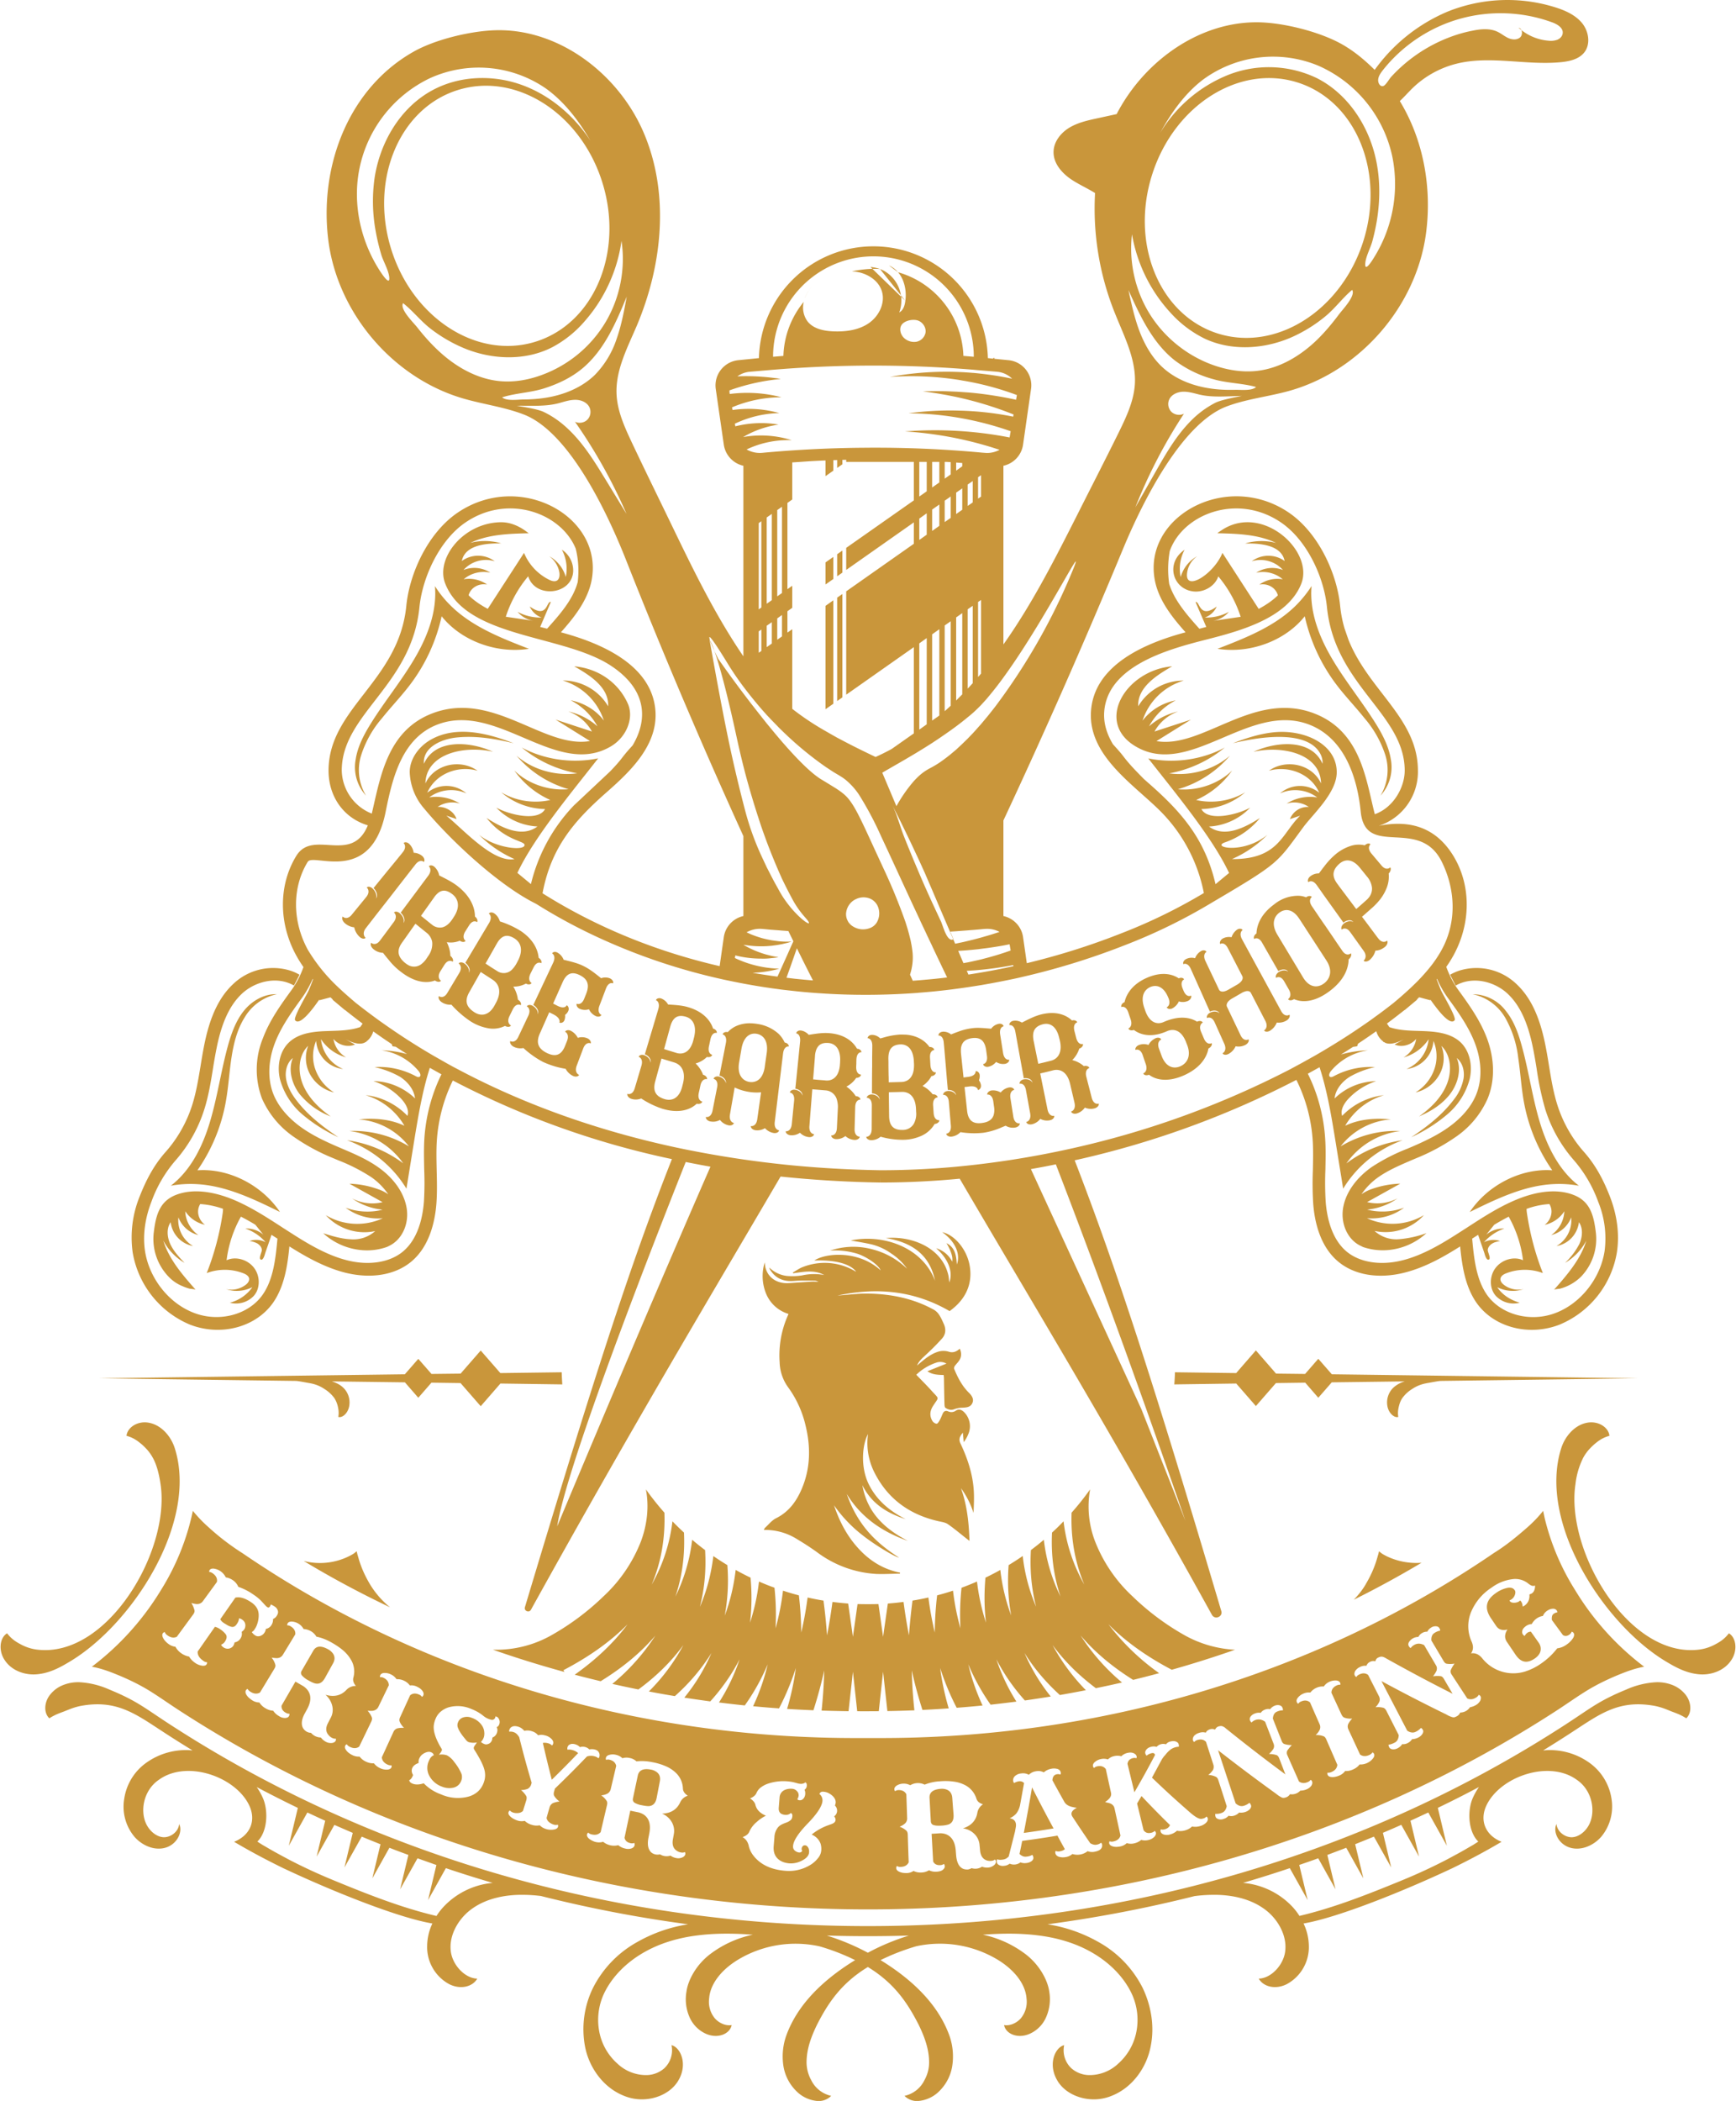 <svg xmlns="http://www.w3.org/2000/svg" xml:space="preserve" width="334" height="404" style="shape-rendering:geometricPrecision;text-rendering:geometricPrecision;image-rendering:optimizeQuality;fill-rule:evenodd;clip-rule:evenodd" viewBox="0 0 25.878 31.323">  <path d="M15.252 6.629a.377.377 0 0 1-.293.315v2.664c.437-.616.779-1.295 1.12-1.969.212-.421.384-.754.593-1.177.115-.234.232-.476.248-.736.021-.358-.151-.693-.285-1.025a4.168 4.168 0 0 1-.309-1.823c-.108-.067-.225-.12-.332-.188-.152-.096-.292-.248-.287-.429.003-.148.107-.279.233-.356.127-.077.275-.11.419-.141l.289-.063C17.073.88 17.949.272 18.868.337c.359.025.851.153 1.162.335.176.103.327.231.467.37a2.56 2.56 0 0 1 1.086-.868A2.386 2.386 0 0 1 23.19.109c.151.047.303.115.403.238.099.124.128.316.028.438-.079.097-.213.128-.336.141-.522.054-1.059-.103-1.568.024-.26.065-.5.203-.686.395-.05.051-.103.109-.159.162.347.569.481 1.276.392 1.963-.142 1.094-.984 2.064-2.047 2.359-.306.085-.626.118-.924.229-.65.242-1.224 1.344-1.547 2.119a100.072 100.072 0 0 1-1.787 4.055v1.425c.15.033.27.155.293.314l.056.389c.473-.114.94-.26 1.396-.44a8.07 8.07 0 0 0 1.245-.606 2.37 2.37 0 0 0-.614-1.185c-.389-.407-1.111-.84-1.07-1.519.042-.701.816-1.024 1.411-1.183-.186-.209-.393-.462-.455-.76-.199-.955 1.055-1.656 1.989-1.029.438.294.722.895.772 1.396.012.12.035.232.066.337l.059.17c.306.76 1.031 1.169 1.035 1.942a.848.848 0 0 1-.583.829c.492-.098.864.044 1.111.447.265.433.267 1.001.004 1.482-.033.06-.069.118-.109.174.031.084.067.165.112.241l.006-.005-.061-.119a.809.809 0 0 1 .131-.059.862.862 0 0 1 .859.198c.205.192.34.471.425.879.023.111.042.224.06.336.032.198.066.402.126.59.081.255.217.495.391.692.161.181.282.388.392.671.109.28.145.568.104.833a1.419 1.419 0 0 1-.853 1.076c-.458.179-.979.043-1.238-.321-.175-.247-.22-.568-.247-.844-.247.156-.531.318-.844.394-.378.092-.732.032-.97-.164-.275-.225-.358-.597-.378-.87a4.778 4.778 0 0 1-.005-.493c.003-.145.007-.295-.002-.439a2.367 2.367 0 0 0-.244-.911 13.6 13.6 0 0 1-3.307 1.199c.631 1.632 1.18 3.325 2.187 6.72.026.086-.096.135-.14.056-1.511-2.736-2.694-4.677-3.762-6.502-.396.038-.791.057-1.182.057v-.091l-.001.091a16.842 16.842 0 0 1-1.489-.089c-1.031 1.76-2.194 3.695-3.724 6.459-.028.05-.106.017-.09-.038 1.029-3.425 1.571-5.103 2.193-6.681a12.727 12.727 0 0 1-3.268-1.172 2.404 2.404 0 0 0-.239.901c-.009.144-.005.295-.002.44.004.161.008.328-.004.493-.021.272-.104.644-.379.87-.239.196-.592.255-.97.164-.313-.077-.597-.239-.844-.394-.027.276-.072.597-.247.844-.259.363-.78.5-1.238.321a1.423 1.423 0 0 1-.853-1.077 1.62 1.62 0 0 1 .104-.832c.111-.283.232-.491.393-.671.174-.198.31-.437.391-.693.06-.188.093-.392.126-.589.018-.112.037-.225.06-.337.085-.407.22-.686.425-.878a.862.862 0 0 1 .859-.198.73.73 0 0 1 .131.059l-.061.119.009.006c.044-.075.081-.156.111-.239a1.798 1.798 0 0 1-.11-.177c-.263-.481-.262-1.049.003-1.481.249-.405.826.133 1.067-.455-.37-.112-.588-.439-.586-.822.005-.928 1.048-1.33 1.16-2.449.049-.501.334-1.102.772-1.395.936-.628 2.187.074 1.989 1.028-.063.298-.269.551-.455.76.593.159 1.369.485 1.411 1.184.031.525-.415.924-.746 1.216-.481.424-.814.822-.939 1.491.81.509 1.704.87 2.642 1.086l.062-.433a.378.378 0 0 1 .292-.314v-1.192a86.623 86.623 0 0 1-1.759-4.138c-.31-.779-.865-1.891-1.511-2.145-.295-.115-.615-.154-.92-.244-1.057-.313-1.883-1.298-2.006-2.394-.124-1.096.319-2.236 1.281-2.776.314-.176.808-.296 1.167-.315C8.308.4 9.228 1.1 9.603 2.002c.376.902.268 1.952-.112 2.852-.14.329-.318.662-.303 1.019.011.261.125.505.236.741.202.427.368.763.573 1.187.328.679.658 1.362 1.083 1.984V6.944a.378.378 0 0 1-.292-.315l-.12-.83a.378.378 0 0 1 .336-.429l.308-.031a1.708 1.708 0 0 1 3.415 0l.074.008.022-.016v.018l.213.021a.376.376 0 0 1 .335.429l-.119.83zm4.339 7.404-.115-.176-.019-.03-.083-.127c-.103-.159-.219-.152-.298-.094-.078.057-.127.17-.029.332l.381.633c.098.163.224.156.31.093.077-.055.127-.156.071-.285a.302.302 0 0 0-.018-.036l-.015-.025-.169-.26-.016-.025zm.35-.855.042.057.079.105.16.213c.064-.055.096-.084.16-.141a.296.296 0 0 0 .024-.026.21.21 0 0 0 .051-.15.305.305 0 0 0-.075-.168l-.062-.077a35.148 35.148 0 0 1-.043-.053c-.119-.147-.234-.126-.309-.058a.357.357 0 0 0-.043.045c-.06.078-.056.157.016.253zM15.41 15.52l.069.34c.076-.017.114-.027.19-.046.095-.024.176-.114.131-.304l-.009-.036c-.044-.188-.151-.227-.241-.204-.123.031-.169.106-.14.25zm-2.159.883.003.236c.002.148.068.212.208.207a.19.19 0 0 0 .16-.091.312.312 0 0 0 .035-.178l-.002-.045c-.009-.196-.112-.256-.21-.253l-.07.002-.093.002-.032.001.001.119zm-.729-.552.001-.029.001-.028c-.001-.173-.087-.238-.175-.244-.063-.005-.11.007-.143.039a.179.179 0 0 0-.043.074.324.324 0 0 0-.015.083v.004l-.021.259-.007.083c.067.007.105.01.165.014l.028.003c.077.005.157-.032.191-.145a.426.426 0 0 0 .017-.105l.001-.008zm.722-.017v.053l.001.079.001.066.001.022.001.074v.008h.004l.047-.001.142-.004c.083-.003.165-.055.181-.192a.497.497 0 0 0 .003-.079l-.002-.037a.418.418 0 0 0-.007-.064c-.017-.096-.06-.149-.111-.172a.174.174 0 0 0-.08-.016h-.004c-.123.006-.18.07-.178.217l.001.046zm-2.192-.2-.035.202c-.034.191.054.276.149.294.049.008.101 0 .144-.035.042-.034.075-.094.089-.189l.004-.031.025-.173c.027-.192-.057-.272-.148-.289-.089-.017-.194.029-.228.221zm-1.004.206-.19-.058-.093.341c-.039.142.007.224.142.264.1.03.217-.005.262-.194l.011-.043c.046-.19-.037-.281-.132-.31zm-.059-.533-.092.334.188.058c.094.027.206-.01.251-.2l.009-.036c.045-.188-.031-.277-.121-.304-.122-.036-.196.006-.235.148zm-2.653-.703-.174-.113-.172.304c-.071.126-.045.219.08.298.091.058.215.057.303-.112l.021-.039c.089-.171.03-.283-.058-.338zm.066-.536-.168.297c.068.046.102.068.172.111a.172.172 0 0 0 .224-.022.4.4 0 0 0 .07-.098l.017-.032c.063-.121.053-.211.013-.272a.228.228 0 0 0-.061-.059c-.112-.071-.195-.051-.267.075zm-.968-.042a.224.224 0 0 0-.081-.121 9.473 9.473 0 0 1-.131-.106l-.034-.027-.016.022-.127.18-.057.08-.005.007c-.066.097-.062.179.012.259a.384.384 0 0 0 .087.069.176.176 0 0 0 .188-.01.353.353 0 0 0 .087-.093l.024-.036a.307.307 0 0 0 .058-.192c-.001-.011-.002-.022-.005-.032zm.162-.202c.048-.014.098-.052.145-.123l.02-.031c.074-.112.073-.203.038-.268l-.009-.016a.238.238 0 0 0-.048-.052c-.079-.062-.146-.073-.21-.026a.317.317 0 0 0-.064.069l-.197.277.14.113a.461.461 0 0 0 .023.018.18.18 0 0 0 .162.039zm14.003-.92c.057.067.108.049.13.027.016.018.008.061-.023.092a.463.463 0 0 1-.04.238.673.673 0 0 1-.099.162 1 1 0 0 1-.097.102l-.122.108-.04.035.081.107.137.184a.698.698 0 0 0 .025.032c.053.071.108.053.131.033.015.019.005.061-.029.091a.177.177 0 0 1-.022.016.221.221 0 0 1-.123.042.27.27 0 0 1-.083.136l-.002.002c-.037.03-.077.031-.091.011a.051.051 0 0 0 .012-.013c.019-.025.032-.072-.011-.132l-.073-.102-.081-.113a2.383 2.383 0 0 0-.047-.065c-.051-.073-.104-.056-.127-.038-.012-.017-.006-.049.018-.076l.013-.013c.042-.034.104-.049.143-.023-.033-.044-.105-.028-.148.008l-.048-.067-.251-.351-.044-.063-.057-.08c-.052-.072-.103-.059-.124-.042-.014-.02-.005-.059.027-.085a.197.197 0 0 1 .131-.045c.029-.038.054-.073.079-.104.027-.036.053-.067.08-.096.018-.019.036-.038.056-.055a.672.672 0 0 1 .265-.157.388.388 0 0 1 .204-.007c.03-.03.069-.034.085-.016-.022.022-.043.071.016.14l.149.177zm-.585 1.271c.05.074.102.059.128.038.014.021.001.063-.034.091v.013a.434.434 0 0 1-.011.08c-.023.106-.095.251-.284.388-.25.183-.434.149-.519.111-.038.026-.077.021-.089 0 .024-.016.058-.063.012-.143l-.07-.122c-.044-.078-.097-.068-.121-.052-.012-.022.001-.06.038-.085.045-.029.107-.037.143-.006-.028-.048-.101-.04-.147-.01l-.242-.423c-.045-.08-.096-.071-.119-.056-.012-.022 0-.059.035-.082.003-.096.044-.274.264-.434a.564.564 0 0 1 .367-.128.327.327 0 0 1 .109.023c.032-.025.071-.025.085-.005-.023.019-.048.065.003.14l.16.235.042.06.122.179.045.067.083.121zm-11.615.134c.126.031.211.051.297.094.088.043.157.097.262.181a.186.186 0 0 1 .133.003c.037.017.054.051.045.074-.026-.011-.074-.007-.106.078l-.097.255c-.032.085.002.125.029.137-.009.023-.045.035-.083.018a.206.206 0 0 1-.102-.102.193.193 0 0 1-.139-.007c-.037-.017-.054-.053-.044-.076.024.011.077.011.111-.073l.03-.075c.054-.136.021-.22-.096-.278-.116-.057-.196-.028-.255.105l-.142.319.064.033c.09.046.129.015.138-.008.025.012.039.049.025.083a.14.14 0 0 1-.049.061.171.171 0 0 1-.01.081c-.014.033-.05.046-.075.033.01-.023.005-.073-.085-.12l-.066-.033-.141.319c-.059.133-.025.223.104.287.13.064.217.034.272-.102l.03-.075c.034-.084-.003-.126-.028-.138.008-.022.046-.033.083-.016a.24.24 0 0 1 .106.106.204.204 0 0 1 .143.007c.04.017.058.055.05.076-.028-.012-.08-.009-.112.075l-.097.256c-.031.085.005.126.035.138-.009.024-.049.034-.088.017a.243.243 0 0 1-.112-.107 1.3 1.3 0 0 1-.338-.103 1.385 1.385 0 0 1-.292-.207.226.226 0 0 1-.149-.021c-.04-.022-.057-.061-.047-.083.026.015.082.019.12-.063l.149-.315c.038-.082.003-.125-.022-.139.011-.022.048-.03.086-.009.046.025.084.078.078.127.023-.05-.02-.113-.068-.139l.297-.631c.038-.082.007-.125-.016-.138.011-.022.046-.031.081-.011a.209.209 0 0 1 .091.106zm5.659 1.072a.181.181 0 0 1 .12.041l.061-.024.052-.019a.913.913 0 0 1 .234-.053c.074-.005.148.002.251.011a.186.186 0 0 1 .113-.073c.038-.007.069.012.073.037-.027.005-.066.036-.051.126l.043.272c.015.09.063.105.091.099.003.021-.014.047-.044.058a.084.084 0 0 1-.017.005.19.19 0 0 1-.134-.029.202.202 0 0 1-.12.073c-.038.006-.07-.015-.074-.04.027-.004.07-.035.057-.125l-.011-.08c-.02-.147-.089-.2-.214-.182a.267.267 0 0 0-.054.013.156.156 0 0 0-.075.05.182.182 0 0 0-.034.105.386.386 0 0 0 .002.067l.037.351.07-.009c.087-.011.109-.051.11-.077v-.008c.026-.004.056.019.061.056a.168.168 0 0 1-.009.074l-.002.006.016.026.007.017c.003.01.006.02.007.031.005.036-.018.067-.045.071-.003-.025-.032-.066-.129-.053l-.071.009.038.351c.015.147.087.204.226.184.095-.013.153-.053.172-.124a.278.278 0 0 0 .004-.117l-.011-.08c-.012-.091-.064-.106-.091-.102-.003-.023.023-.054.062-.061a.214.214 0 0 1 .139.03.214.214 0 0 1 .123-.075c.042-.008.075.013.079.036-.029.006-.071.037-.056.127l.043.273c.014.089.066.104.096.098.004.024-.024.056-.066.063a.207.207 0 0 1-.145-.027l-.091.038a1.023 1.023 0 0 1-.24.067 1.262 1.262 0 0 1-.343-.009.223.223 0 0 1-.134.067c-.043.004-.076-.019-.078-.044.028-.002.077-.03.069-.121l-.03-.353c-.008-.091-.058-.107-.085-.105-.002-.025.025-.053.067-.057.05-.005.106.018.126.063-.006-.056-.071-.084-.123-.079a52.539 52.539 0 0 1-.031-.363l-.024-.28-.006-.061c-.005-.07-.034-.097-.059-.105a.047.047 0 0 0-.02-.002c-.002-.026.023-.053.061-.057l.007-.001zm-2.455.03a.423.423 0 0 1 .093.132c.039.005.064.034.061.059a.06.06 0 0 0-.039.009c-.02.013-.039.04-.046.095l-.124 1.021c-.011.091.034.121.065.125-.003.025-.036.046-.08.04a.227.227 0 0 1-.131-.072.218.218 0 0 1-.145.03c-.042-.007-.069-.037-.065-.062.029.005.082-.01.095-.1l.057-.403a.716.716 0 0 1-.202-.01.76.76 0 0 1-.192-.062l-.07.401c-.016.089.03.123.058.128-.004.025-.039.044-.08.035a.22.22 0 0 1-.127-.08.21.21 0 0 1-.116.026l-.031-.004c-.043-.01-.068-.042-.063-.067.028.007.082-.005.099-.094l.068-.346c.016-.076-.014-.111-.039-.123l-.013-.005c.002-.012.012-.023.026-.029a.08.08 0 0 1 .054-.004c.049.012.097.052.103.1.01-.055-.045-.102-.096-.114l.052-.262.044-.225c.018-.091-.023-.122-.048-.128.005-.025.038-.043.076-.034a.392.392 0 0 1 .12-.088.487.487 0 0 1 .208-.044c.039 0 .081.004.128.012a.6.6 0 0 1 .3.143zm6.215-1.125a.204.204 0 0 1 .09-.107c.034-.019.069-.01.08.012-.023.013-.054.056-.015.138l.202.425c.01.023.05.052.138.002l.134-.077a.27.27 0 0 0 .049-.037c.038-.037.036-.071.027-.088l-.131-.254-.085-.164c-.041-.08-.09-.077-.115-.062-.011-.022.004-.06.036-.08a.195.195 0 0 1 .134-.021.223.223 0 0 1 .084-.114c.033-.021.069-.014.081.007-.022.015-.051.06-.008.139l.583 1.069c.043.079.098.071.124.054.012.022-.004.061-.041.085a.228.228 0 0 1-.148.032.253.253 0 0 1-.1.121c-.038.023-.079.018-.09-.004.027-.016.06-.063.019-.142l-.216-.418c-.01-.019-.04-.04-.102-.015a.168.168 0 0 0-.038.019l-.136.078c-.089.05-.091.101-.081.124l.203.425c.038.082.094.077.12.062.011.023-.007.061-.045.082a.22.22 0 0 1-.148.022.245.245 0 0 1-.106.114c-.041.021-.079.013-.089-.01.026-.013.063-.058.026-.141l-.143-.318c-.037-.083-.09-.079-.114-.066-.011-.023.006-.06.045-.08.046-.024.108-.024.14.01-.023-.05-.095-.051-.143-.026l-.285-.637c-.037-.082-.088-.082-.111-.07-.01-.022.005-.058.04-.076a.186.186 0 0 1 .135-.013zm-.246.301c.037-.018.072-.008.082.015-.026.013-.057.052-.021.137l.014.034c.036.084.085.083.112.07.009.023-.007.059-.044.078a.19.19 0 0 1-.139.009.22.22 0 0 1-.1.105c-.036.017-.072.005-.081-.018.024-.011.06-.051.027-.135l-.003-.006c-.071-.178-.183-.198-.27-.16-.085.038-.152.136-.086.318l.013.038c.066.183.182.205.271.166.258-.114.423-.055.5-.006.039-.019.076-.009.086.014-.027.013-.061.056-.025.139l.042.098c.036.085.088.083.116.069.01.023-.008.06-.049.08-.016.098-.092.279-.367.401-.274.12-.444.048-.519-.01-.042.017-.078.004-.086-.02.027-.01.067-.049.038-.137a7.163 7.163 0 0 1-.046-.135c-.029-.086-.082-.088-.108-.078-.008-.023.012-.058.052-.073a.204.204 0 0 1 .142-.001.223.223 0 0 1 .108-.101c.037-.015.073-.004.082.02-.026.011-.064.05-.034.135l.038.103c.065.181.187.203.281.161.097-.042.17-.15.098-.328l-.015-.038c-.072-.18-.189-.198-.282-.157-.258.114-.422.037-.494-.019-.039.015-.074.002-.082-.022.025-.01.063-.049.034-.135l-.035-.103c-.029-.087-.079-.091-.104-.081-.008-.024.01-.058.048-.073.02-.092.091-.256.331-.362.243-.107.401-.044.476.006l-.001.002zm-2.337.659c.115-.059.192-.097.283-.121.252-.064.398.026.464.089.036-.011.071.004.078.028-.027.009-.064.042-.041.132l.026.101c.023.088.073.097.1.089.007.025-.017.058-.054.069a.429.429 0 0 1-.105.172.407.407 0 0 1 .173.09c.038-.011.075.003.082.028-.029.008-.068.045-.045.132l.08.311c.023.088.075.097.105.087.007.025-.017.058-.06.071a.217.217 0 0 1-.147-.011.226.226 0 0 1-.123.088c-.041.011-.076-.005-.082-.03.028-.007.071-.043.05-.132l-.065-.279c-.045-.19-.158-.227-.254-.203-.076.02-.115.029-.192.047l.109.537c.018.09.072.101.1.094.005.025-.02.057-.061.066a.212.212 0 0 1-.147-.02.22.22 0 0 1-.126.081.103.103 0 0 1-.043 0c-.022-.005-.037-.019-.04-.035a.059.059 0 0 0 .024-.01c.023-.016.046-.051.034-.118l-.063-.347c-.016-.09-.068-.101-.095-.095-.004-.025.021-.056.061-.065.05-.01.108.007.132.05-.011-.056-.079-.076-.13-.066l-.099-.545a14.091 14.091 0 0 0-.027-.149c-.012-.07-.044-.094-.07-.098a.042.042 0 0 0-.019-.001.04.04 0 0 1 .007-.031.074.074 0 0 1 .049-.032.184.184 0 0 1 .131.026zm-2.062.222a1.12 1.12 0 0 1 .248-.044h.026l.062.002c.19.017.292.109.341.175l.007.009c.037-.003.069.02.07.045-.027.002-.07.027-.063.12l.001.019.005.086c.007.091.053.11.081.108a.025.025 0 0 1-.003.017c-.008.018-.03.034-.057.038l-.006.001a.407.407 0 0 1-.133.146.44.44 0 0 1 .152.125c.039-.003.072.02.074.045-.029.002-.074.029-.068.12l.008.113c.006.093.055.11.085.108.002.025-.029.053-.07.056a.434.434 0 0 1-.214.184.668.668 0 0 1-.253.052 1.204 1.204 0 0 1-.339-.046.218.218 0 0 1-.139.052c-.044 0-.075-.026-.074-.051.028 0 .079-.023.08-.114l.002-.354c.001-.091-.047-.113-.075-.113 0-.026.031-.05.072-.05.05 0 .105.029.12.076 0-.056-.063-.091-.115-.092v-.005l.001-.226.001-.119v-.019l.001-.028v-.139l.002-.163v-.008a.201.201 0 0 0-.006-.054.115.115 0 0 0-.02-.04.07.07 0 0 0-.027-.018l-.003-.002-.014-.002a.04.04 0 0 1 .005-.017c.003-.005.006-.01.012-.015a.06.06 0 0 1 .025-.014.1.1 0 0 1 .025-.003c.049 0 .095.025.122.053l.051-.014zm-.815-.065c.258.019.372.151.417.232.037.001.067.027.066.052-.028-.001-.072.019-.075.113l-.001.042v.017l-.001.016-.001.03c-.002.091.042.115.071.116 0 .012-.007.023-.018.032a.088.088 0 0 1-.053.017.39.39 0 0 1-.146.13.492.492 0 0 1 .139.142c.04.001.071.027.07.052-.029-.001-.076.021-.078.113l-.009.322c-.003.092.045.117.076.117 0 .025-.032.05-.076.049a.216.216 0 0 1-.137-.058.217.217 0 0 1-.141.046c-.042-.002-.072-.03-.07-.055.028.002.08-.018.084-.11l.014-.287a.379.379 0 0 0-.013-.132.188.188 0 0 0-.172-.143l-.196-.016-.043.548c-.008.091.041.119.069.121-.002.026-.034.048-.076.044a.216.216 0 0 1-.134-.065.216.216 0 0 1-.143.037c-.044-.005-.072-.035-.069-.059.028.003.081-.014.09-.105l.035-.352c.009-.091-.036-.117-.063-.12.002-.026.034-.047.076-.042.05.006.101.04.111.088.005-.056-.054-.097-.106-.103l.042-.414.029-.289c.009-.091-.033-.12-.058-.123.003-.025.032-.047.071-.042a.17.17 0 0 1 .07.026.166.166 0 0 1 .047.04v-.002c.125-.02.21-.032.302-.025zm-2.401-.427c.128.008.213.014.303.041.251.075.339.228.368.318.037.009.061.041.055.065-.027-.006-.074.004-.094.094l-.022.103c-.02.089.02.122.048.129-.005.025-.041.042-.079.032a.384.384 0 0 1-.169.097c.062.06.095.122.111.168.039.01.065.042.06.067-.029-.007-.079.004-.099.093a4.325 4.325 0 0 1-.024.11c-.02.091.022.123.052.131-.005.024-.042.041-.083.031-.067.065-.228.161-.513.075a1.32 1.32 0 0 1-.315-.153.217.217 0 0 1-.148.005c-.043-.015-.065-.05-.058-.074.028.01.083.005.109-.082l.1-.337c.026-.087-.014-.123-.04-.133.007-.024.042-.038.083-.024.048.017.092.062.094.112.015-.054-.036-.108-.086-.125l.201-.674c.026-.087-.011-.124-.035-.133.007-.024.041-.038.078-.026a.201.201 0 0 1 .103.09zm-2.509-1.239a1.396 1.396 0 0 1 .311.143c.212.142.259.308.267.4.034.02.05.057.039.08-.025-.014-.074-.018-.115.064l-.046.092c-.039.081-.009.125.017.139-.011.023-.049.03-.085.009a.37.37 0 0 1-.188.045.477.477 0 0 1 .069.195c.037.021.054.059.043.082-.027-.015-.079-.019-.119.061l-.049.1c-.041.082-.007.126.021.142-.011.022-.052.028-.089.006a.397.397 0 0 1-.245.036A.725.725 0 0 1 7 15.22a1.495 1.495 0 0 1-.275-.241.233.233 0 0 1-.147-.039c-.039-.027-.053-.067-.04-.089.025.018.081.029.126-.048l.178-.297c.046-.077.015-.124-.009-.141.012-.021.051-.025.087.001.044.03.077.087.067.136.028-.048-.01-.115-.055-.147l.355-.595c.046-.077.018-.124-.004-.139.013-.021.05-.025.083-.002.043.03.071.079.082.118zm-.976-.813a.236.236 0 0 1 .071.128c.121.061.202.102.28.164.218.173.253.353.253.449.032.023.045.063.032.083-.024-.017-.073-.026-.121.051l-.055.087c-.047.076-.02.123.004.141-.013.021-.052.023-.086-.002a.355.355 0 0 1-.194.022c.04.082.053.154.053.204.034.025.049.065.036.087-.026-.018-.078-.028-.125.047l-.059.094c-.048.077-.018.125.008.143-.013.021-.054.022-.09-.004-.086.034-.271.059-.519-.138a.963.963 0 0 1-.17-.169 2.247 2.247 0 0 1-.085-.105.237.237 0 0 1-.145-.057.132.132 0 0 1-.029-.035c-.012-.023-.013-.045-.003-.058.023.02.078.038.131-.033l.049-.065.136-.183a.408.408 0 0 1 .021-.028c.026-.036.033-.066.03-.091a.08.08 0 0 0-.027-.051c.015-.02.054-.018.088.012a.185.185 0 0 1 .044.056.125.125 0 0 1 .011.088c.017-.024.016-.055.005-.085a.176.176 0 0 0-.048-.069l.204-.273.061-.082.146-.196c.05-.067.032-.115.013-.136l-.004-.004c.015-.02.052-.02.084.008zm-.651.436-.207.264-.125.161-.04.052c-.043.055-.035.1-.019.127.005.008.01.014.015.018-.015.019-.054.017-.088-.013l-.001-.001a.266.266 0 0 1-.081-.143.21.21 0 0 1-.056-.012.262.262 0 0 1-.088-.053c-.035-.034-.044-.076-.028-.095.023.022.077.043.134-.026l.023-.028.127-.155.067-.082c.043-.053.038-.096.023-.123a.06.06 0 0 0-.015-.019c.015-.018.051-.016.083.011l.005.005c.041.038.067.101.05.148.034-.043.006-.115-.036-.155l-.001-.001.208-.255.135-.164.091-.112c.057-.069.035-.12.015-.139.015-.019.053-.017.084.012a.23.23 0 0 1 .066.132.208.208 0 0 1 .131.051c.021.02.031.045.029.065a.048.048 0 0 1-.007.021c-.021-.018-.071-.033-.126.036a.525.525 0 0 1-.029.037l-.236.303-.103.133zm8.505 8.829c.091.251.118.512.127.784a2.129 2.129 0 0 1-.034-.026c-.096-.075-.188-.154-.288-.223-.038-.027-.091-.033-.138-.044-.423-.095-.748-.322-.95-.711a.973.973 0 0 1-.104-.588c-.082.145-.119.483.011.747.12.242.315.402.551.521-.274-.088-.507-.227-.646-.507.072.414.337.653.679.831-.38-.134-.698-.348-.912-.7.069.199.167.381.301.542.135.162.298.291.479.407-.072-.013-.377-.201-.536-.327a2.05 2.05 0 0 1-.434-.453c.079.236.191.454.36.639.169.187.374.316.625.365l-.001.015c-.117.002-.234.009-.35.005a1.63 1.63 0 0 1-.888-.325 4.036 4.036 0 0 0-.291-.19.886.886 0 0 0-.503-.141c.009-.015.012-.026.02-.033.053-.048.1-.11.162-.141.19-.094.304-.25.384-.437.132-.309.136-.627.057-.949a1.57 1.57 0 0 0-.263-.572.665.665 0 0 1-.123-.368 1.463 1.463 0 0 1 .121-.694l.011-.027a.523.523 0 0 1-.342-.322.689.689 0 0 1-.013-.445c.004.027.005.047.009.067.036.16.176.254.357.241.114-.008.228-.016.342-.022.031-.002.063.004.096.001-.02-.006-.04-.016-.06-.016-.101-.001-.203-.004-.303.004-.155.013-.279-.033-.362-.17a.11.11 0 0 1-.01-.029.45.45 0 0 0 .264.125.932.932 0 0 0 .224-.008.82.82 0 0 1 .331-.006c-.15-.082-.307-.047-.463-.026l-.006-.011c.053-.029.103-.067.16-.086a.892.892 0 0 1 .773.068l.012.005c-.088-.118-.317-.178-.624-.166.176-.117.666-.152.99.147-.029-.076-.189-.192-.338-.245a1.136 1.136 0 0 0-.418-.05c.202-.066.406-.075.613-.024.205.05.383.148.537.294a.864.864 0 0 0-.234-.225.867.867 0 0 0-.297-.138c-.107-.024-.215-.041-.309-.058.478-.1 1.068.097 1.257.601-.08-.395-.352-.574-.734-.637.354-.032.754.113.897.444a.704.704 0 0 1 .035.107c.008.037.01.075.015.111.059-.159-.015-.352-.196-.51a.393.393 0 0 1 .239.2c.013-.066-.016-.158-.085-.276.105.055.146.14.154.318.053-.136-.003-.329-.218-.482.184.041.359.249.406.48.056.277-.048.52-.296.697-.525-.305-1.082-.358-1.672-.232.16-.011.313-.032.465-.029.342.007.672.074.975.242a.24.24 0 0 1 .078.077c.028.043.049.092.07.139.032.074.026.149-.026.209a3.642 3.642 0 0 1-.231.234c-.054.052-.114.097-.145.172l.033-.028c.082-.069.164-.138.268-.174a.272.272 0 0 1 .178-.003c.06.018.111-.003.159-.047.027.061.028.119-.007.174-.019.03-.046.055-.067.084-.008.012-.015.032-.01.043.054.131.118.255.22.356.044.043.08.096.05.158-.028.059-.09.063-.15.065a.362.362 0 0 0-.117.022c-.051.02-.094.006-.134-.021-.01-.007-.012-.031-.013-.047-.004-.133-.006-.266-.008-.399l-.004-.042c-.082-.003-.165-.003-.243-.056l.284-.114a.182.182 0 0 0-.141-.018.792.792 0 0 0-.309.184c.076.079.154.156.228.238.12.134.112.086.021.229-.046.073-.053.147-.009.221.012.021.04.04.063.042.014.002.034-.029.045-.049.019-.032.031-.068.047-.102.016-.037.045-.049.081-.033a.115.115 0 0 0 .115-.011c.043-.027.08-.015.115.015a.297.297 0 0 1 .075.323.52.52 0 0 1-.073.132l-.013-.142c-.04.05-.069.093-.036.161.106.223.184.457.199.706.007.109.001.219-.004.33a1.278 1.278 0 0 0-.187-.368v.001zm6.62-1.594a.42.42 0 0 0-.173.096.306.306 0 0 0-.085.279c.021.102.102.172.161.155-.011-.071 0-.116.008-.154.009-.035.02-.078.051-.125a.516.516 0 0 1 .147-.137.547.547 0 0 1 .209-.085l.007-.002c.05-.008.124-.023.187-.032l.021-.002 2.94-.039-4.561-.06-.202-.231-.197.226-.433-.005-.301-.346-.294.338-.913-.012c-.002.06-.005.121-.01.181l.924-.013.293.336.299-.343.437-.006.195.225.201-.23 1.089-.014zm-16.004 0c.06.019.121.046.172.096a.306.306 0 0 1 .085.279c-.021.102-.101.172-.161.155.011-.071.001-.116-.007-.154a.406.406 0 0 0-.051-.125.522.522 0 0 0-.148-.137.542.542 0 0 0-.208-.085l-.008-.002c-.05-.008-.123-.023-.187-.032l-.021-.002-2.94-.039 4.562-.06.201-.23.197.225.434-.005.3-.344.293.336.914-.012h.001c.002.06.005.121.009.181l-.923-.013-.294.338-.301-.345-.434-.006-.196.225-.2-.23-1.089-.014zm11.31 1.61a4.038 4.038 0 0 1-.276.347c-.013.368.044.727.189 1.071a2.491 2.491 0 0 1-.309-.942l-.046.047a2.867 2.867 0 0 1-.126.121c-.016.323.022.643.127.953a2.553 2.553 0 0 1-.249-.846 3.517 3.517 0 0 1-.193.154c-.017.284.006.568.078.845a2.656 2.656 0 0 1-.2-.757 3.95 3.95 0 0 1-.21.136c-.019.251-.008.503.038.751a2.836 2.836 0 0 1-.162-.679 3.889 3.889 0 0 1-.222.115c-.02.224-.019.448.008.671a3.166 3.166 0 0 1-.134-.613 4.638 4.638 0 0 1-.231.093c-.021.2-.027.403-.016.604a3.663 3.663 0 0 1-.111-.561 3.798 3.798 0 0 1-.237.07 5.133 5.133 0 0 0-.035.554 5.096 5.096 0 0 1-.095-.522 3.674 3.674 0 0 1-.237.046 9.03 9.03 0 0 0-.053.519 8.494 8.494 0 0 1-.081-.499 4.52 4.52 0 0 1-.234.024l-.071.496-.069-.488-.156.002-.156-.002-.069.488-.071-.496a4.636 4.636 0 0 1-.234-.024 8.494 8.494 0 0 1-.081.499 8.216 8.216 0 0 0-.053-.519 3.674 3.674 0 0 1-.237-.046c-.023.176-.054.35-.095.522a5.133 5.133 0 0 0-.035-.554 3.798 3.798 0 0 1-.237-.07 3.7 3.7 0 0 1-.111.562 3.835 3.835 0 0 0-.016-.606 3.828 3.828 0 0 1-.231-.092 3.16 3.16 0 0 1-.134.614c.027-.223.028-.448.008-.672a3.889 3.889 0 0 1-.222-.115c-.027.232-.08.461-.163.681a2.88 2.88 0 0 0 .039-.753 4.138 4.138 0 0 1-.209-.135c-.031.26-.096.515-.201.758.072-.278.095-.562.078-.847a3.616 3.616 0 0 1-.193-.154 2.577 2.577 0 0 1-.25.847c.105-.31.143-.63.128-.954a4.83 4.83 0 0 1-.126-.121l-.046-.047a2.496 2.496 0 0 1-.31.944c.146-.344.203-.705.19-1.073a4.199 4.199 0 0 1-.276-.347c.05.259.017.532-.074.775a2.217 2.217 0 0 1-.558.819 3.793 3.793 0 0 1-.773.578 1.669 1.669 0 0 1-.878.218c.349.122.705.233 1.068.332l-.016-.026c.348-.182.68-.404.957-.684-.217.292-.491.54-.788.751.128.034.257.066.387.097.303-.186.585-.409.816-.68a3.168 3.168 0 0 1-.642.72c.129.029.259.057.389.083.255-.187.484-.406.671-.662a2.914 2.914 0 0 1-.515.692c.129.025.258.048.388.069a2.95 2.95 0 0 0 .546-.643 2.832 2.832 0 0 1-.405.666c.128.02.257.038.387.056.172-.19.319-.398.437-.627a2.857 2.857 0 0 1-.307.643c.128.016.256.031.385.044.136-.191.25-.396.342-.613a3.193 3.193 0 0 1-.218.625c.128.012.257.023.387.032.1-.193.184-.395.251-.602-.028.207-.071.41-.131.61.131.008.262.015.393.02a6.74 6.74 0 0 0 .161-.593 7.47 7.47 0 0 1-.039.598c.133.004.268.007.402.009l.065-.589.064.589.047.001h.111l.164-.001.064-.589.064.587c.135-.002.269-.006.403-.011a6.963 6.963 0 0 1-.039-.595c.044.199.097.396.159.589.131-.006.262-.014.392-.023a3.98 3.98 0 0 1-.128-.602c.066.204.148.403.247.593.129-.01.258-.021.386-.034a3.151 3.151 0 0 1-.213-.615c.089.214.201.415.333.603.129-.014.257-.03.385-.046a2.872 2.872 0 0 1-.299-.631c.115.224.258.428.425.614.129-.018.258-.038.386-.059a2.805 2.805 0 0 1-.392-.65c.145.235.325.443.528.628.13-.023.26-.047.388-.072a2.967 2.967 0 0 1-.497-.674c.181.248.402.461.646.644.131-.027.261-.055.39-.085a3.085 3.085 0 0 1-.618-.701c.223.262.493.48.784.662.13-.032.26-.065.388-.1a3.45 3.45 0 0 1-.757-.73c.274.277.601.498.945.679.32-.09.635-.19.944-.298a1.725 1.725 0 0 1-.757-.219 3.793 3.793 0 0 1-.773-.578 2.217 2.217 0 0 1-.558-.819 1.45 1.45 0 0 1-.074-.775zm2.979 5.647.267.477-.126-.525c.095-.032.189-.065.283-.099l.258.462-.122-.512.282-.107.255.456-.122-.509.28-.113.258.46-.124-.517c.092-.039.183-.078.274-.119l.265.474-.128-.535.266-.123.277.496-.135-.565c.208-.1.412-.203.614-.311a.95.95 0 0 0-.097.175c-.077.185-.065.491.087.639l-.034.022-.041.026-.078.045c-.103.061-.209.117-.315.174a8.175 8.175 0 0 1-.652.303l-.051.021c-.488.2-.988.397-1.497.517a.943.943 0 0 0-.116-.148 1.15 1.15 0 0 0-.708-.343l-.017-.002c.234-.068.467-.142.697-.219zm-12.589 0-.266.477.125-.524-.282-.1-.259.462.123-.512c-.095-.035-.189-.07-.283-.107l-.255.456.122-.508c-.094-.038-.187-.075-.28-.114l-.258.46.124-.516-.274-.119-.265.473.128-.535c-.089-.04-.177-.082-.266-.123l-.277.496.135-.564a18.57 18.57 0 0 1-.614-.311.91.91 0 0 1 .097.174c.077.185.065.491-.087.639l.034.022.041.026.078.045c.103.061.209.117.315.174.213.111.432.212.652.303l.051.021c.489.201.99.398 1.501.518a.957.957 0 0 1 .117-.149 1.15 1.15 0 0 1 .708-.343l.014-.001a17.75 17.75 0 0 1-.699-.22zm15.001.007c.256-.125.486-.246.747-.4-.24-.095-.336-.319-.222-.55.207-.423.928-.675 1.343-.375.243.164.291.5.17.695-.06.098-.16.166-.255.162-.097-.005-.205-.082-.217-.197-.053.107.018.281.178.344.169.065.369-.014.492-.157a.705.705 0 0 0 .151-.562.808.808 0 0 0-.334-.541 1.014 1.014 0 0 0-.635-.185l-.051.004c.148-.091.294-.183.439-.278.412-.268.693-.483 1.226-.386.103.021.164.048.231.075.067.028.139.046.239.11.087-.081.079-.246-.017-.36a.467.467 0 0 0-.191-.137.614.614 0 0 0-.239-.041 1.256 1.256 0 0 0-.45.11c-.399.164-.519.269-.871.499-2.914 1.901-6.526 3.027-10.441 3.027-3.915 0-7.526-1.126-10.441-3.027-.352-.23-.471-.335-.871-.499a1.256 1.256 0 0 0-.45-.11.606.606 0 0 0-.238.041.46.46 0 0 0-.191.137c-.097.114-.105.279-.018.36.1-.064.172-.082.239-.11.067-.026.128-.054.231-.075.533-.097.814.118 1.226.386.145.095.292.187.44.278l-.051-.004a1.014 1.014 0 0 0-.635.185.803.803 0 0 0-.333.541.7.7 0 0 0 .15.562c.123.143.323.222.492.157.16-.063.231-.237.178-.344-.012.115-.12.192-.217.197-.095.004-.195-.064-.255-.162-.121-.195-.073-.531.17-.695.415-.3 1.136-.048 1.343.375.114.231.019.455-.222.55.261.154.491.275.747.4h.001c.696.328 1.694.732 2.21.818a.8.8 0 0 0-.078.332.628.628 0 0 0 .33.573c.175.087.352.034.417-.083-.192-.004-.388-.222-.397-.439-.016-.227.127-.473.334-.613.211-.146.489-.203.766-.197.081.001.163.007.246.017.714.18 1.447.322 2.197.422a2.226 2.226 0 0 0-.764.267 1.616 1.616 0 0 0-.657.685 1.4 1.4 0 0 0-.117.871c.059.309.269.61.578.733.312.131.68.012.818-.234.139-.242.027-.488-.106-.52a.369.369 0 0 1-.109.346.412.412 0 0 1-.255.1.622.622 0 0 1-.443-.171.849.849 0 0 1-.261-.432.928.928 0 0 1 .062-.614c.122-.255.336-.462.582-.605.248-.145.53-.226.817-.261.27-.034.546-.03.82-.01a1.6 1.6 0 0 0-.638.291c-.203.155-.329.383-.352.558a.66.66 0 0 0 .047.383.482.482 0 0 0 .234.241c.187.088.37.004.393-.126-.076.016-.181-.022-.249-.098a.386.386 0 0 1-.087-.296c.017-.236.206-.448.446-.589a1.664 1.664 0 0 1 1.202-.19c.139.04.274.089.405.147l.011.006-.002-.003.116.055c-.416.255-.852.624-1.032 1.139a.934.934 0 0 0-.037.444.673.673 0 0 0 .188.366.5.5 0 0 0 .297.149.263.263 0 0 0 .227-.074.436.436 0 0 1-.299-.236.556.556 0 0 1-.068-.294c.007-.19.075-.364.154-.528.161-.315.356-.618.76-.863.403.245.598.548.759.863.079.164.147.338.154.528a.547.547 0 0 1-.068.294.433.433 0 0 1-.299.236.264.264 0 0 0 .227.074.5.5 0 0 0 .297-.149.673.673 0 0 0 .188-.366.934.934 0 0 0-.037-.444c-.18-.515-.616-.884-1.032-1.139a3.01 3.01 0 0 1 .116-.054l-.002.002.01-.006c.132-.058.268-.107.406-.148a1.67 1.67 0 0 1 1.202.191c.24.141.429.353.446.589a.386.386 0 0 1-.087.296c-.068.076-.173.114-.249.098h.001c.022.13.205.214.392.126a.478.478 0 0 0 .234-.241.668.668 0 0 0 .048-.383c-.024-.175-.15-.403-.353-.558a1.6 1.6 0 0 0-.638-.291c.274-.02.55-.024.82.01.287.035.569.116.817.261.246.143.46.35.582.605a.922.922 0 0 1 .062.614.849.849 0 0 1-.261.432.622.622 0 0 1-.443.171.412.412 0 0 1-.255-.1.369.369 0 0 1-.109-.346c-.133.032-.245.278-.106.52.137.246.507.365.818.234.309-.123.519-.424.578-.733.064-.311.002-.62-.117-.871a1.613 1.613 0 0 0-.656-.685 2.23 2.23 0 0 0-.765-.267c.747-.1 1.479-.241 2.192-.42a2.22 2.22 0 0 1 .256-.019c.277-.006.555.051.766.197.208.14.35.386.334.613-.009.217-.205.435-.397.439.065.117.242.17.417.083a.628.628 0 0 0 .33-.573.8.8 0 0 0-.079-.332c.517-.088 1.512-.491 2.206-.818h.001zm3.69-3.265a.683.683 0 0 0 .236-.074c.061-.033.135-.07.212-.169.109.064.135.258.032.405-.104.155-.305.224-.485.205-.185-.018-.339-.102-.481-.187-.932-.555-1.917-2.074-1.568-3.18.056-.179.197-.342.374-.38.172-.039.333.063.346.192-.118.033-.18.089-.233.133-.048.045-.107.1-.159.196a1.168 1.168 0 0 0-.115.393c-.15.993.793 2.594 1.841 2.466zm-24.788 0a.683.683 0 0 1-.236-.074c-.061-.033-.135-.07-.212-.169-.109.064-.135.258-.032.405.104.155.305.224.485.205.185-.018.339-.102.48-.187.933-.555 1.918-2.074 1.569-3.18-.056-.179-.197-.342-.375-.38-.171-.039-.332.063-.346.192.119.033.18.089.234.133.048.045.107.1.159.196.054.095.093.237.115.393.15.993-.793 2.594-1.841 2.466zm13.003 4.263c-.21.066-.416.15-.611.256a3.475 3.475 0 0 0-.612-.256 20.697 20.697 0 0 0 1.223 0zm-8.045-5.249-.017-.03a1.599 1.599 0 0 1-.141-.327l-.017-.059c-.008-.022-.011-.047-.017-.064-.036.028-.038.036-.121.077a.977.977 0 0 1-.669.067c.413.249.843.48 1.288.691a1.326 1.326 0 0 1-.306-.355zm15.693-.309a15.07 15.07 0 0 1-1.01.551c.077-.08.141-.164.184-.242l.017-.03a1.599 1.599 0 0 0 .141-.327l.017-.059c.008-.022.012-.047.017-.064.036.028.038.036.121.077a1.024 1.024 0 0 0 .513.094zm-17.599-.15a3.636 3.636 0 0 1-.494-.379 2.018 2.018 0 0 1-.235-.245 3.623 3.623 0 0 1-.477 1.183 4.093 4.093 0 0 1-1.03 1.141c.124.022.242.063.359.111.172.069.337.148.495.244.143.088.279.185.42.277 3.055 1.992 6.666 2.986 10.304 2.986 3.639 0 7.249-.994 10.305-2.986.14-.092.277-.189.42-.277.158-.096.323-.175.494-.244.118-.048.236-.089.359-.111a4.074 4.074 0 0 1-1.029-1.141 3.599 3.599 0 0 1-.455-1.074l-.023-.109c-.07.089-.15.171-.234.245-.154.135-.32.272-.494.379-2.705 1.852-5.964 2.779-9.232 2.763h-.221c-3.268.016-6.528-.911-9.231-2.763h-.001zm19.623 1.426a1.066 1.066 0 0 1-.234.222.88.88 0 0 1-.247.124.592.592 0 0 1-.641-.202c-.048-.056-.103-.079-.164-.069.036-.05.039-.109.008-.178a.554.554 0 0 1-.01-.431.8.8 0 0 1 .31-.372.656.656 0 0 1 .308-.125.307.307 0 0 1 .232.06c.034.028.061.042.081.04.008 0 .017-.002.027-.004-.001.063-.021.103-.059.121l-.026.011a.195.195 0 0 1-.009.083.162.162 0 0 1-.046.069c-.022.018-.037.027-.046.027a.13.13 0 0 0-.026-.079l-.012-.011a.043.043 0 0 1-.006.007.087.087 0 0 0-.012.009.105.105 0 0 1-.029.012.134.134 0 0 1-.04.006c-.031.001-.053-.007-.065-.023a.043.043 0 0 1-.005-.012.135.135 0 0 0 .081-.087c.009-.03.007-.053-.007-.069a.083.083 0 0 0-.046-.031.15.15 0 0 0-.063.001.46.46 0 0 0-.175.081c-.144.101-.167.223-.068.37l.079.117c.036.053.092.071.168.052-.044.066-.047.127-.009.184l.127.188c.04.06.083.095.13.105.047.011.101-.005.16-.045.07-.049.098-.107.085-.174a.166.166 0 0 0-.03-.065l-.113-.16a.08.08 0 0 0-.054.017.112.112 0 0 0-.038.045c-.01-.001-.019-.009-.029-.023-.01-.015-.013-.033-.007-.056.005-.023.023-.044.052-.066a.16.16 0 0 1 .088-.031.236.236 0 0 1 .07-.081.216.216 0 0 1 .097-.04.165.165 0 0 1 .05-.068.245.245 0 0 1 .051-.03.155.155 0 0 1 .039-.009c.029-.003.05.005.064.023.008.011.011.021.009.031a.108.108 0 0 0-.057.024c-.02.015-.027.045-.023.089l.165.225c.031.02.065.017.101-.01a.094.094 0 0 0 .03-.04c.011.002.02.008.027.017.014.018.012.043-.004.074a.341.341 0 0 1-.095.098.3.3 0 0 1-.145.059h.001zm-2.313 1.429a.17.17 0 0 1-.067.06.132.132 0 0 1-.079.016c-.023-.004-.039-.014-.047-.03s-.011-.03-.009-.04c.022 0 .052-.01.09-.029.038-.019.058-.056.061-.112l-.185-.364c-.012-.023-.027-.038-.045-.044a.33.33 0 0 0-.117-.008.267.267 0 0 0 .059-.085.102.102 0 0 0-.006-.077l-.163-.32c-.039-.029-.084-.031-.134-.005a.087.087 0 0 0-.041.036.045.045 0 0 1-.023-.022.06.06 0 0 1-.006-.032.112.112 0 0 1 .011-.034.163.163 0 0 1 .07-.06.17.17 0 0 1 .099-.019.095.095 0 0 1 .052-.058.103.103 0 0 1 .08-.009c.007-.026.019-.043.036-.052a.16.16 0 0 1 .041-.016.14.14 0 0 1 .029 0 .16.16 0 0 1 .05.022c.329.184.659.36.996.53l-.131-.224c-.013-.021-.027-.034-.044-.038a.422.422 0 0 0-.117.002.413.413 0 0 0 .053-.084c.008-.029.007-.053-.005-.074l-.18-.307a.179.179 0 0 0-.075-.022.138.138 0 0 0-.073.019.154.154 0 0 0-.053.047.07.07 0 0 1-.029-.032c-.009-.015-.008-.034.002-.055a.167.167 0 0 1 .142-.079.133.133 0 0 1 .055-.058.138.138 0 0 1 .078-.02.15.15 0 0 1 .058-.062.116.116 0 0 1 .073-.019c.023.002.039.011.048.026.01.015.014.029.013.039a.218.218 0 0 0-.084.034c-.035.021-.051.059-.047.113l.184.309c.012.021.027.034.043.037a.341.341 0 0 0 .119-.002.556.556 0 0 0-.056.094.08.08 0 0 0 .009.065l.236.361c.041.019.084.016.129-.012a.106.106 0 0 0 .042-.042c.011.003.019.01.025.019.006.01.008.021.007.032a.119.119 0 0 1-.009.036.173.173 0 0 1-.064.065.269.269 0 0 1-.089.033.177.177 0 0 1-.146.079.105.105 0 0 1-.043.051.22.22 0 0 1-.04.019.08.08 0 0 1-.031 0 .366.366 0 0 1-.093-.041 25.24 25.24 0 0 1-.968-.498l.385.74c.047.03.09.035.128.015a.231.231 0 0 0 .076-.057.072.072 0 0 1 .03.032c.008.015.006.034-.007.056a.153.153 0 0 1-.063.056.217.217 0 0 1-.092.024.167.167 0 0 1-.065.058.14.14 0 0 1-.083.016v.001zm-.635.303a.242.242 0 0 1-.097.073.245.245 0 0 1-.119.024.2.2 0 0 1-.077.063.291.291 0 0 1-.069.023.198.198 0 0 1-.053.004c-.032-.002-.053-.013-.062-.034a.044.044 0 0 1-.001-.032c.018.004.037 0 .058-.009.055-.023.084-.06.088-.108l-.166-.381c-.011-.024-.024-.039-.041-.045a.295.295 0 0 0-.117-.017.248.248 0 0 0 .06-.077.102.102 0 0 0 .001-.082 46.714 46.714 0 0 1-.144-.328c-.038-.032-.082-.036-.133-.014a.089.089 0 0 0-.043.034.043.043 0 0 1-.021-.023.06.06 0 0 1-.003-.033.094.094 0 0 1 .018-.034.206.206 0 0 1 .082-.061.2.2 0 0 1 .105-.016.221.221 0 0 1 .089-.07.215.215 0 0 1 .111-.02.184.184 0 0 1 .069-.063.215.215 0 0 1 .113-.027c.031.002.051.013.061.033.005.01.006.02.003.031a.098.098 0 0 0-.054.01c-.051.024-.077.06-.078.109l.15.325c.012.025.027.041.045.047a.278.278 0 0 0 .115.013.33.33 0 0 0-.061.084.097.097 0 0 0 .003.075l.175.377c.039.029.086.031.14.006a.102.102 0 0 0 .045-.038.041.041 0 0 1 .023.022c.005.01.006.021.003.033a.09.09 0 0 1-.019.036.238.238 0 0 1-.199.089v.001zm-1.954.763a.152.152 0 0 1-.074.048.12.12 0 0 1-.079.003c-.023-.008-.037-.02-.042-.037-.005-.018-.006-.032-.002-.042a.215.215 0 0 0 .092-.013c.04-.013.066-.046.077-.101l-.125-.388c-.008-.025-.021-.042-.037-.05a.298.298 0 0 0-.113-.028.282.282 0 0 0 .07-.074.106.106 0 0 0 .006-.078l-.11-.341c-.034-.035-.077-.044-.13-.027a.09.09 0 0 0-.046.03.055.055 0 0 1-.019-.026.058.058 0 0 1 0-.032.104.104 0 0 1 .015-.032.165.165 0 0 1 .078-.047.16.16 0 0 1 .099-.003c.01-.023.031-.039.059-.049a.102.102 0 0 1 .079.004c.012-.023.026-.038.044-.045a.144.144 0 0 1 .042-.009c.011 0 .02.002.028.005a.146.146 0 0 1 .046.03c.293.236.587.463.889.686l-.093-.242c-.009-.023-.022-.038-.037-.045a.367.367 0 0 0-.115-.017.362.362 0 0 0 .065-.075.087.087 0 0 0 .006-.073l-.128-.332a.173.173 0 0 0-.07-.033.147.147 0 0 0-.133.044.081.081 0 0 1-.024-.036c-.006-.017-.002-.035.011-.054a.137.137 0 0 1 .064-.045.16.16 0 0 1 .086-.009.13.13 0 0 1 .062-.048.128.128 0 0 1 .079-.007.151.151 0 0 1 .066-.051.115.115 0 0 1 .074-.007c.022.006.036.018.043.035.007.016.009.03.007.04a.213.213 0 0 0-.087.019c-.038.015-.058.05-.063.104l.132.334c.009.023.021.037.036.044a.35.35 0 0 0 .116.017.651.651 0 0 0-.069.083.082.082 0 0 0 0 .065l.175.395c.036.026.079.03.127.01a.1.1 0 0 0 .047-.035c.01.006.017.013.021.024.004.01.005.021.002.033a.087.087 0 0 1-.014.033.166.166 0 0 1-.072.053.234.234 0 0 1-.091.018.17.17 0 0 1-.154.053.113.113 0 0 1-.05.044.173.173 0 0 1-.042.011.063.063 0 0 1-.03-.005.407.407 0 0 1-.084-.055 28.782 28.782 0 0 1-.867-.65l.262.792c.041.037.082.049.122.036a.23.23 0 0 0 .083-.044c.01.007.018.02.024.036.006.017.001.035-.014.055a.157.157 0 0 1-.07.045.199.199 0 0 1-.093.009.166.166 0 0 1-.073.046.139.139 0 0 1-.083.002l-.001-.001zm-1.302.36a.247.247 0 0 1-.105.052.21.21 0 0 1-.112-.003.2.2 0 0 1-.086.047.351.351 0 0 1-.071.009.196.196 0 0 1-.051-.007c-.031-.009-.049-.024-.054-.045a.052.052 0 0 1 .005-.032.09.09 0 0 0 .057.003c.058-.012.094-.042.106-.089l-.089-.406c-.01-.043-.042-.07-.096-.081l-.045-.011c.051-.034.08-.066.088-.096a.093.093 0 0 0 0-.047l-.077-.35c-.031-.038-.073-.052-.127-.04a.089.089 0 0 0-.048.025.047.047 0 0 1-.016-.027.052.052 0 0 1 .004-.032.084.084 0 0 1 .024-.03.19.19 0 0 1 .09-.044.198.198 0 0 1 .105.005.182.182 0 0 1 .092-.049.207.207 0 0 1 .108.002.179.179 0 0 1 .088-.049c.051-.013.092-.006.122.02a.06.06 0 0 1 .018.029.036.036 0 0 1-.004.029.095.095 0 0 0-.053-.001c-.047.012-.073.04-.079.085l.103.424c.128-.222.19-.333.308-.557-.007-.025-.025-.033-.055-.025a.175.175 0 0 0-.071.036.07.07 0 0 1-.02-.036c-.004-.015.001-.033.015-.053a.124.124 0 0 1 .069-.042.144.144 0 0 1 .085 0 .13.13 0 0 1 .065-.04.128.128 0 0 1 .075.002.113.113 0 0 1 .055-.039.195.195 0 0 1 .052-.009c.013 0 .025.001.036.005.024.008.04.021.045.038.005.017.006.031.002.041a.225.225 0 0 0-.115.037.39.39 0 0 0-.074.071.633.633 0 0 1-.034.039l-.026.037-.15.277c.221.211.335.315.568.519.071.062.124.093.158.095a.11.11 0 0 0 .044-.007.085.085 0 0 0 .042-.027c.01.006.016.014.02.025a.054.054 0 0 1-.002.033.089.089 0 0 1-.021.032.203.203 0 0 1-.093.052.239.239 0 0 1-.118.006.245.245 0 0 1-.105.058.246.246 0 0 1-.12.005.232.232 0 0 1-.101.055.16.16 0 0 1-.097.001c-.026-.009-.041-.024-.047-.045a.051.051 0 0 1 .004-.032.092.092 0 0 0 .057 0c.041-.01.067-.032.08-.063a14.418 14.418 0 0 1-.425-.433l-.066.111.097.399c.027.037.065.05.115.037a.097.097 0 0 0 .05-.027.04.04 0 0 1 .018.025.048.048 0 0 1-.003.033.09.09 0 0 1-.023.033.178.178 0 0 1-.084.044.208.208 0 0 1-.108-.001l.001-.001zm-1.964.355a.147.147 0 0 1-.081.032.122.122 0 0 1-.078-.012c-.02-.011-.031-.026-.033-.044a.07.07 0 0 1 .005-.041c.021.007.045.01.073.006a.16.16 0 0 0 .062-.017.215.215 0 0 0 .038-.031l.094-.372.011-.061a.168.168 0 0 0 .003-.049c-.007-.052-.039-.08-.095-.087a.29.29 0 0 0 .098-.069.308.308 0 0 0 .059-.132l.059-.325a.089.089 0 0 0-.075-.026.204.204 0 0 0-.074.026.071.071 0 0 1-.014-.032.084.084 0 0 1 .025-.07.158.158 0 0 1 .095-.041.174.174 0 0 1 .114.02.19.19 0 0 1 .109-.053.17.17 0 0 1 .114.017.237.237 0 0 1 .113-.054.189.189 0 0 1 .097.005c.025.01.039.027.043.051a.047.047 0 0 1-.005.031.092.092 0 0 0-.052-.005c-.042.007-.064.037-.067.09.07.129.106.193.178.322.023.04.067.067.132.079a.485.485 0 0 0 .055.009c-.06.03-.086.064-.08.1a.086.086 0 0 0 .015.035c.104.158.157.237.264.393.034.02.065.028.095.022a.136.136 0 0 0 .065-.028c.008.003.014.011.016.022a.073.073 0 0 1 0 .036.071.071 0 0 1-.016.031c-.017.021-.047.035-.088.043a.188.188 0 0 1-.111-.007.246.246 0 0 1-.227.042.198.198 0 0 1-.099.046.22.22 0 0 1-.104-.005c-.028-.01-.047-.029-.051-.054-.003-.016-.001-.026.006-.032a.112.112 0 0 0 .057.006c.038-.007.064-.018.078-.034a7.832 7.832 0 0 1-.11-.201c-.21.035-.315.05-.526.079a7.444 7.444 0 0 1-.04.194c.032.032.067.046.105.04a.203.203 0 0 0 .085-.026.078.078 0 0 1 .017.04c.002.018-.006.035-.024.051a.15.15 0 0 1-.077.03.179.179 0 0 1-.092-.009.16.16 0 0 1-.161.019zm.655-.525a22.335 22.335 0 0 1-.321-.612c-.046.271-.071.407-.123.679.178-.025.266-.038.444-.067zm-1.858.624a.237.237 0 0 1-.114.033.236.236 0 0 1-.117-.023.193.193 0 0 1-.093.031.378.378 0 0 1-.072-.004.256.256 0 0 1-.049-.016c-.029-.014-.044-.032-.044-.054 0-.012.003-.022.01-.031a.09.09 0 0 0 .056.013c.059-.001.099-.024.12-.068a57.507 57.507 0 0 1-.014-.415c-.001-.026-.008-.045-.021-.057a.294.294 0 0 0-.101-.059.256.256 0 0 0 .083-.05.102.102 0 0 0 .03-.076l-.012-.358c-.023-.043-.062-.063-.117-.062a.088.088 0 0 0-.051.016.044.044 0 0 1-.011-.029c0-.011.003-.021.01-.031a.085.085 0 0 1 .028-.025.193.193 0 0 1 .097-.027.197.197 0 0 1 .102.024.223.223 0 0 1 .215-.009.706.706 0 0 1 .229-.05.912.912 0 0 1 .214.006.503.503 0 0 1 .152.047.342.342 0 0 1 .177.205c.012.041.045.069.099.085a.185.185 0 0 0-.085.128c-.02.115-.092.192-.215.231a.295.295 0 0 1 .168.08.26.26 0 0 1 .08.167l.008.084c.008.081.044.131.107.149.019.005.04.007.062.004a.097.097 0 0 0 .053-.02.044.044 0 0 1 .014.028.052.052 0 0 1-.007.032.068.068 0 0 1-.024.027.155.155 0 0 1-.081.033.207.207 0 0 1-.095-.013.181.181 0 0 1-.156.022.135.135 0 0 1-.057.02.17.17 0 0 1-.06-.007.133.133 0 0 1-.054-.035c-.034-.037-.054-.096-.06-.176l-.005-.063c-.01-.13-.059-.211-.147-.245a.243.243 0 0 0-.1-.013l-.113.007.023.413c.02.039.055.057.105.054a.093.093 0 0 0 .055-.018c.008.008.012.02.013.037.001.016-.008.033-.028.05s-.051.026-.093.029a.224.224 0 0 1-.113-.021h-.001zm.179-1.215c-.118.008-.176.053-.171.137l.019.347c.002.03.016.049.043.057.025.008.062.011.111.008a.427.427 0 0 0 .103-.015.115.115 0 0 0 .048-.028c.027-.026.038-.068.034-.125a22.227 22.227 0 0 1-.019-.247c-.006-.071-.041-.114-.107-.129-.02-.005-.04-.006-.061-.005zm-1.581.251a.105.105 0 0 1 .031.079.103.103 0 0 1-.043.08c.014.02.02.036.02.049a.06.06 0 0 1-.007.03.07.07 0 0 1-.021.021.17.17 0 0 1-.033.016l-.047.017a.824.824 0 0 0-.248.139c.066.03.111.076.133.138a.27.27 0 0 1 .01.096.202.202 0 0 1-.051.12.417.417 0 0 1-.124.106.608.608 0 0 1-.353.081c-.216-.015-.377-.091-.482-.224a.372.372 0 0 1-.07-.139.22.22 0 0 0-.04-.094.258.258 0 0 0-.053-.046c.051-.019.083-.044.097-.075a.394.394 0 0 1 .108-.146.61.61 0 0 1 .142-.098c-.088-.037-.141-.092-.157-.164-.009-.034-.035-.065-.08-.094.05-.02.082-.047.096-.08a.206.206 0 0 1 .066-.084.386.386 0 0 1 .107-.056.725.725 0 0 1 .384-.02l.062.017a.244.244 0 0 0 .039.006.11.11 0 0 0 .043-.006c.014-.004.023-.01.026-.017.018.007.026.023.024.05a.073.073 0 0 1-.034.061.124.124 0 0 1 .011.057.123.123 0 0 1-.01.048.093.093 0 0 1-.02.03.066.066 0 0 1-.052.022c-.019-.001-.031-.007-.036-.017a.119.119 0 0 0 .019-.052.085.085 0 0 0-.005-.037.073.073 0 0 0-.019-.029.102.102 0 0 0-.07-.036.237.237 0 0 0-.072.004.184.184 0 0 0-.058.022.128.128 0 0 0-.06.103l-.012.151c-.004.046.009.077.04.094a.164.164 0 0 0 .062.015.108.108 0 0 0 .079-.029c.016.01.023.024.022.042a.106.106 0 0 1-.008.04.056.056 0 0 1-.017.024.203.203 0 0 1-.067.038.562.562 0 0 0-.071.03.188.188 0 0 0-.05.039.25.25 0 0 0-.055.15l-.011.134c-.006.081.015.144.066.19.043.038.101.06.174.065a.353.353 0 0 0 .181-.041c.07-.035.105-.078.107-.125.003-.042-.009-.073-.034-.094a.04.04 0 0 0-.026-.009.041.041 0 0 0-.041.021.06.06 0 0 0-.01.031.036.036 0 0 0 .01.029c-.017.028-.045.033-.084.015-.038-.018-.057-.046-.054-.085.005-.08.079-.192.217-.335.146-.15.218-.265.222-.34a.12.12 0 0 0-.046-.102c.011-.024.028-.035.052-.034a.217.217 0 0 1 .069.014.27.27 0 0 1 .059.035c.043.034.064.071.063.112a.16.16 0 0 1-.012.048l.002-.001zm-3.232.589a.242.242 0 0 1-.12.002.25.25 0 0 1-.107-.052.213.213 0 0 1-.167-.019.208.208 0 0 1-.044-.028c-.024-.021-.034-.043-.029-.064a.044.044 0 0 1 .018-.026.096.096 0 0 0 .051.027c.058.014.102.002.134-.034l.095-.405c.006-.025.004-.045-.005-.06a.286.286 0 0 0-.082-.083.258.258 0 0 0 .093-.026.104.104 0 0 0 .049-.066l.082-.348c-.011-.048-.043-.077-.097-.091a.09.09 0 0 0-.054.002.054.054 0 0 1-.003-.031.057.057 0 0 1 .018-.028.09.09 0 0 1 .034-.016.192.192 0 0 1 .101 0 .192.192 0 0 1 .093.05.209.209 0 0 1 .111-.003.203.203 0 0 1 .099.05.728.728 0 0 1 .235.012.89.89 0 0 1 .206.062.497.497 0 0 1 .135.086.34.34 0 0 1 .117.243c.001.043.026.079.073.109a.184.184 0 0 0-.115.102c-.05.105-.139.161-.269.165a.302.302 0 0 1 .142.121.265.265 0 0 1 .034.183l-.015.083c-.013.081.008.138.065.171a.144.144 0 0 0 .058.021.09.09 0 0 0 .057-.006c.005.01.008.02.006.031a.054.054 0 0 1-.015.029.08.08 0 0 1-.03.02.142.142 0 0 1-.087.01.2.2 0 0 1-.089-.037.188.188 0 0 1-.157-.019.147.147 0 0 1-.117-.019.124.124 0 0 1-.042-.048c-.024-.044-.028-.106-.012-.185l.012-.062c.024-.129-.002-.22-.078-.275a.256.256 0 0 0-.095-.039l-.111-.023-.086.404c.009.043.039.07.088.08a.093.093 0 0 0 .058-.003c.006.01.006.023.003.039s-.017.03-.04.041a.164.164 0 0 1-.098.004.235.235 0 0 1-.104-.05l.001-.001zm.492-1.125c-.117-.024-.184.005-.202.088l-.072.339c-.006.029.002.051.026.067a.314.314 0 0 0 .106.036c.048.01.082.014.103.013a.11.11 0 0 0 .054-.015c.033-.018.055-.055.065-.111l.047-.244c.013-.07-.01-.12-.07-.152a.186.186 0 0 0-.057-.021zm-1.664.829a.236.236 0 0 1-.12-.007.242.242 0 0 1-.104-.059.204.204 0 0 1-.099-.002.35.35 0 0 1-.068-.028.236.236 0 0 1-.046-.033c-.026-.023-.036-.046-.029-.067a.048.048 0 0 1 .019-.025.119.119 0 0 0 .052.032.19.19 0 0 0 .076.006.113.113 0 0 0 .068-.031l.05-.16c.007-.025.007-.045 0-.06a.335.335 0 0 0-.079-.091.299.299 0 0 0 .096-.017.109.109 0 0 0 .054-.062.246.246 0 0 1 .009-.029c-.08-.272-.117-.409-.186-.681-.025-.04-.051-.064-.078-.073a.131.131 0 0 0-.068-.008c-.005-.006-.005-.016-.001-.028a.098.098 0 0 1 .017-.03.081.081 0 0 1 .029-.019c.024-.01.054-.008.09.003a.189.189 0 0 1 .087.061.204.204 0 0 1 .114.006.181.181 0 0 1 .092.06.173.173 0 0 1 .096 0 .2.2 0 0 1 .103.054c.023.023.032.047.025.072-.004.015-.011.023-.019.025a.1.1 0 0 0-.044-.028.184.184 0 0 0-.09-.009c.05.219.077.329.133.549.16-.157.239-.237.393-.397a.189.189 0 0 0-.08-.044.175.175 0 0 0-.079-.007.074.074 0 0 1 .002-.041.061.061 0 0 1 .038-.039c.019-.009.044-.009.074-.001.03.009.054.023.072.043a.138.138 0 0 1 .14.034.183.183 0 0 1 .084.002c.026.007.046.02.057.04.012.02.015.042.009.067-.003.012-.009.02-.017.022a.116.116 0 0 0-.054-.028.192.192 0 0 0-.114.002c-.187.194-.283.29-.478.479l-.013.045c-.007.026-.007.048.003.065a.3.3 0 0 0 .079.083.339.339 0 0 0-.1.024.1.1 0 0 0-.048.06 7.56 7.56 0 0 0-.046.161.106.106 0 0 0 .039.063.204.204 0 0 0 .068.036.106.106 0 0 0 .061.001c.005.01.006.021.003.031a.046.046 0 0 1-.021.027.095.095 0 0 1-.041.014.238.238 0 0 1-.112-.006.223.223 0 0 1-.099-.057h.001zm-1.732-.626c-.067.022-.123.023-.168.004-.029-.012-.045-.029-.047-.051.02-.009.036-.028.049-.057a.117.117 0 0 1 .005-.011l.002-.01c-.021-.036-.025-.07-.011-.103.014-.032.045-.057.095-.075a.128.128 0 0 1 .008-.064.167.167 0 0 1 .034-.052.187.187 0 0 1 .048-.033c.038-.019.069-.022.093-.012.025.01.039.025.043.046-.031.011-.054.038-.072.081a.247.247 0 0 0 .005.225.343.343 0 0 0 .19.162.282.282 0 0 0 .17.015.16.16 0 0 0 .116-.103.147.147 0 0 0 .003-.105.739.739 0 0 0-.108-.176.315.315 0 0 0-.108-.098.247.247 0 0 0-.121-.009.2.2 0 0 0 .046-.068c.002-.006-.001-.015-.009-.028l-.023-.039c-.071-.128-.1-.232-.088-.312a.372.372 0 0 1 .03-.099.27.27 0 0 1 .079-.102.33.33 0 0 1 .127-.063.504.504 0 0 1 .321.028c.07.027.131.062.183.105a.273.273 0 0 0 .081.046c.013.005.026.008.037.011a.045.045 0 0 0 .035-.006.05.05 0 0 0 .021-.023.06.06 0 0 0 .004-.021.05.05 0 0 1 .018.004.046.046 0 0 1 .021.015.077.077 0 0 1 .017.027c.01.024.01.047.002.07-.008.023-.021.037-.04.044.015.023.016.052.004.086a.112.112 0 0 1-.067.069.167.167 0 0 1-.007.042.117.117 0 0 1-.019.03.069.069 0 0 1-.028.02c-.023.011-.043.013-.059.007a.162.162 0 0 1-.058-.034.168.168 0 0 0 .041-.063c.009-.024.012-.052.009-.082a.205.205 0 0 0-.026-.086.29.29 0 0 0-.158-.127.184.184 0 0 0-.13-.007.119.119 0 0 0-.077.071.106.106 0 0 0-.005.074c.013.04.04.086.082.14l.034.042a.138.138 0 0 0 .04.038.138.138 0 0 0 .027.008l.03.004c.024.002.048 0 .073-.004l-.028.041a.123.123 0 0 0-.017.03c-.004.011-.002.024.007.038.081.127.132.227.15.299a.304.304 0 0 1-.007.182.332.332 0 0 1-.087.139.355.355 0 0 1-.139.077.618.618 0 0 1-.414-.032.672.672 0 0 1-.258-.165h-.001zm-.742-.298a.244.244 0 0 1-.119-.025.248.248 0 0 1-.095-.075.209.209 0 0 1-.099-.018.335.335 0 0 1-.063-.038.165.165 0 0 1-.037-.038c-.02-.026-.025-.049-.015-.069a.04.04 0 0 1 .023-.021.102.102 0 0 0 .045.038c.054.027.101.026.14-.003l.181-.374c.011-.024.014-.044.008-.061a.318.318 0 0 0-.064-.1c.048.004.08.003.098-.004a.102.102 0 0 0 .063-.053l.156-.322c-.001-.049-.026-.086-.077-.111a.09.09 0 0 0-.054-.01.047.047 0 0 1 .004-.031.047.047 0 0 1 .023-.023.079.079 0 0 1 .038-.009.206.206 0 0 1 .1.023c.034.016.061.04.081.07a.228.228 0 0 1 .111.022.222.222 0 0 1 .088.071.178.178 0 0 1 .092.012.35.35 0 0 1 .06.033.193.193 0 0 1 .035.035c.018.025.023.047.014.067a.04.04 0 0 1-.021.023.089.089 0 0 0-.043-.034c-.051-.023-.096-.02-.133.011l-.149.326c-.012.025-.014.047-.007.065.01.029.032.061.065.095a.322.322 0 0 0-.104.008.098.098 0 0 0-.054.052l-.173.378c.003.048.032.085.087.11.021.009.04.012.057.01a.042.042 0 0 1-.001.031.05.05 0 0 1-.024.024.093.093 0 0 1-.039.009.22.22 0 0 1-.107-.022.24.24 0 0 1-.091-.072zm-1.503-.784a.249.249 0 0 1-.117-.038.251.251 0 0 1-.089-.085.202.202 0 0 1-.098-.027.429.429 0 0 1-.059-.044.216.216 0 0 1-.035-.042c-.017-.028-.019-.051-.008-.07a.043.043 0 0 1 .025-.019c.008.016.022.03.042.042.052.033.099.036.142.012l.215-.355c.014-.023.019-.042.014-.06a.298.298 0 0 0-.055-.106c.048.008.081.01.099.006a.103.103 0 0 0 .068-.047l.186-.306c.004-.049-.018-.088-.067-.118a.093.093 0 0 0-.053-.016.043.043 0 0 1 .007-.031.046.046 0 0 1 .025-.02.1.1 0 0 1 .039-.005.215.215 0 0 1 .173.111.246.246 0 0 1 .11.033.225.225 0 0 1 .081.081c.075.015.15.044.226.087.076.043.136.085.181.125a.54.54 0 0 1 .105.126.34.34 0 0 1 .04.27c-.012.041 0 .083.037.127a.185.185 0 0 0-.143.06c-.08.084-.184.108-.311.071a.314.314 0 0 1 .1.161.25.25 0 0 1-.023.185l-.039.075c-.038.072-.035.133.011.183a.15.15 0 0 0 .05.039.1.1 0 0 0 .056.012.041.041 0 0 1-.003.031.051.051 0 0 1-.023.023.08.08 0 0 1-.036.01.152.152 0 0 1-.087-.018.229.229 0 0 1-.075-.064.194.194 0 0 1-.146-.069.142.142 0 0 1-.109-.056.127.127 0 0 1-.026-.059c-.009-.05.005-.11.045-.181l.03-.055c.063-.114.066-.21.008-.287a.26.26 0 0 0-.08-.068l-.101-.058-.207.358c-.004.044.016.079.061.105.02.011.039.017.057.016a.057.057 0 0 1-.009.038c-.008.014-.025.023-.052.025a.158.158 0 0 1-.095-.028.244.244 0 0 1-.087-.081v.001zm.823-.914c-.107-.06-.181-.055-.224.018l-.174.301a.056.056 0 0 0 .006.071.333.333 0 0 0 .092.07c.044.025.076.04.096.045.02.006.039.007.057.004.038-.007.071-.036.098-.086l.12-.217c.034-.062.027-.118-.021-.167a.21.21 0 0 0-.05-.039zm-2.08.106a.287.287 0 0 1-.117-.051.268.268 0 0 1-.084-.095.21.21 0 0 1-.096-.036.336.336 0 0 1-.057-.05.215.215 0 0 1-.03-.044c-.016-.03-.017-.054-.004-.072a.048.048 0 0 1 .027-.017.103.103 0 0 0 .038.047c.05.037.097.045.142.024l.246-.335c.015-.021.021-.04.019-.057a.351.351 0 0 0-.048-.112c.047.013.08.018.099.015a.102.102 0 0 0 .072-.04l.211-.289c.008-.049-.011-.09-.058-.125a.11.11 0 0 0-.058-.025c0-.011.003-.021.009-.03a.05.05 0 0 1 .029-.017.094.094 0 0 1 .041 0 .232.232 0 0 1 .169.129c.038.005.074.02.11.045a.224.224 0 0 1 .077.096.878.878 0 0 1 .229.118.64.64 0 0 1 .123.103l.058.063a.137.137 0 0 0 .023.019c.015.01.029.006.041-.014a.076.076 0 0 0 .01-.027.377.377 0 0 1 .06.033.104.104 0 0 1 .045.059c.008.024.003.049-.014.075a.11.11 0 0 1-.057.05.152.152 0 0 1-.025.093.122.122 0 0 1-.082.055.13.13 0 0 1-.019.053.116.116 0 0 1-.072.054.081.081 0 0 1-.071-.012.157.157 0 0 1-.048-.048.108.108 0 0 0 .041-.039.303.303 0 0 0 .043-.09.377.377 0 0 0 .019-.113c.003-.082-.033-.148-.109-.2-.093-.063-.173-.087-.239-.071l-.225.322a.13.13 0 0 0 .039.046.276.276 0 0 0 .037.024l.029.018a.227.227 0 0 0 .062.025c.03.007.056-.006.078-.039.023-.033.034-.062.033-.086.014-.001.03.005.048.018a.1.1 0 0 1 .047.102.105.105 0 0 1-.015.043.155.155 0 0 1-.039.037.128.128 0 0 1-.019.101.122.122 0 0 1-.087.056.133.133 0 0 1-.019.051.083.083 0 0 1-.034.03.094.094 0 0 1-.041.013.11.11 0 0 1-.072-.02.09.09 0 0 1-.035-.04.113.113 0 0 0 .057-.045c.029-.044.034-.081.012-.11a.316.316 0 0 0-.077-.071.224.224 0 0 0-.084-.04l-.257.368c-.004.051.024.098.084.139a.095.095 0 0 0 .056.021.041.041 0 0 1-.007.031.045.045 0 0 1-.027.019.097.097 0 0 1-.042.001.234.234 0 0 1-.106-.044.304.304 0 0 1-.088-.094l-.001.002zm9.313-20.449-.002.003.002-.003zM5.577 2.665c.078-.536.38-1.054.856-1.315.398-.219.891-.24 1.321-.091.429.149.794.459 1.044.838-.174-.297-.386-.579-.666-.779a1.762 1.762 0 0 0-1.728-.152 1.913 1.913 0 0 0-1.059 1.39c-.074.413-.007.846.17 1.224.044.095.096.187.153.274.033.049.145.215.129.074-.012-.105-.087-.228-.118-.33a3.076 3.076 0 0 1-.082-.341 2.477 2.477 0 0 1-.02-.792zm15.184-.326A1.918 1.918 0 0 0 19.66.981a1.763 1.763 0 0 0-1.722.205c-.274.208-.477.497-.643.799a2.098 2.098 0 0 1 1.019-.869 1.655 1.655 0 0 1 1.323.05c.483.246.801.755.894 1.289.047.262.044.53.005.792-.017.116-.042.23-.072.343-.027.104-.098.229-.107.334-.012.142.095-.028.126-.078a2.066 2.066 0 0 0 .278-1.507zm1.925-1.89-.043-.036a.059.059 0 0 1 .043.036zm-.731.009c.124-.026.26-.039.375.016.055.026.103.067.159.093.056.025.127.032.175-.007.031-.026.038-.076.022-.111a.754.754 0 0 0 .407.158.286.286 0 0 0 .13-.015c.041-.017.076-.054.079-.099.007-.079-.08-.131-.155-.159a2.248 2.248 0 0 0-1.381-.053c-.451.127-.859.4-1.149.768-.032.042-.065.088-.068.141-.003.048.03.11.08.091.036-.015.085-.103.112-.133a2.277 2.277 0 0 1 .846-.582c.119-.047.242-.084.368-.108zM17.18 2.595c-.333 1.032.102 2.095.97 2.375.868.279 1.841-.331 2.174-1.363.332-1.033-.102-2.096-.97-2.375-.869-.28-1.842.33-2.174 1.363zM5.821 3.697c.315 1.038 1.278 1.665 2.15 1.4.873-.265 1.326-1.321 1.011-2.358-.315-1.038-1.278-1.665-2.15-1.4-.873.264-1.325 1.32-1.011 2.358zm5.527 10.287a1.87 1.87 0 0 0 .156.035l.081.011a1.096 1.096 0 0 0 .152.009l.064-.001-.064.019-.081.019-.071.013-.045.006-.036.005-.076.006a1.478 1.478 0 0 1-.279-.011l-.069-.009.016.009a1.433 1.433 0 0 0 .332.138l.076.019c.027.006.053.011.081.015l.02.004-.02.003c-.027.004-.054.008-.081.01a.935.935 0 0 1-.156.008c-.128 0-.259-.015-.388-.048l-.007.039a1.635 1.635 0 0 0 .551.152l.014.001a1.404 1.404 0 0 0 .099.006c-.039.01-.078.02-.117.028-.092.019-.187.03-.284.033a7.506 7.506 0 0 0 .373.057l.067-.148.081-.18.061-.137.028-.061-.002-.004-.024-.049-.049-.1-.014-.001-.081-.006a20.095 20.095 0 0 1-.071-.006l-.016-.001-.065-.005a2.148 2.148 0 0 1-.076-.007l-.064-.006-.016-.001a.397.397 0 0 0-.22.052l.066.03c.048.019.096.037.146.051l.008.003zm.77.633-.121-.239-.074-.149a7.75 7.75 0 0 1-.045-.091l-.092.263-.063.176.125.015c.09.009.18.018.27.025zm2.42-.151-.126.008a.95.95 0 0 1 .025.056l.123-.02c.183-.03.366-.065.548-.105l-.003-.017a4.983 4.983 0 0 1-.567.078zm.167-.33-.08.01-.044.006-.08.008-.075.007-.08.006-.061.004.06.141.017.039.002.003.012-.003.05-.009.039-.008.036-.008.08-.018.044-.01.08-.021a4.34 4.34 0 0 0 .362-.112l-.013-.076-.003-.017-.091.018a5.62 5.62 0 0 1-.255.04zm-.124-.278-.08.007-.031.002-.044.004-.081.006-.091.007-.081.005h-.007l.007.017.032.075.009.022-.003.002-.01-.024-.028-.064-.011-.027-.004-.008-.006-.015-.065-.151a26.323 26.323 0 0 0-.084-.196l-.107-.251-.081-.188-.026-.061-.085-.187-.081-.173a22.98 22.98 0 0 0-.288-.591l-.039-.077.001.002a.949.949 0 0 1 .036.079c.054.127.092.268.142.395.048.122.098.243.148.364l.081.191c.036.085.073.17.111.254l.018.041.063.138.107.23.016.034.008.016c.01.022.027.076.049.131l.007.02.004.007c.005.013.011.024.017.036a.254.254 0 0 0 .033.051.094.094 0 0 0 .036.027.04.04 0 0 0 .022.002l.016-.005.016.036.012.029a.059.059 0 0 1 .013-.002l.002-.001.091-.019a2.37 2.37 0 0 0 .081-.019l.075-.018.08-.021.033-.009.011-.003.08-.023c.047-.013.094-.028.14-.043l.056-.018a.384.384 0 0 0-.196-.046l-.029.001-.051.005-.044.004zm.788 3.572 1.649 3.581.655 1.662s-.927-2.713-1.932-5.314c-.123.026-.247.049-.372.071zm-7.066 5.326s1.228-2.946 2.286-5.362a15.954 15.954 0 0 1-.369-.07c-.829 2.085-1.802 4.667-1.917 5.432zm13.421-5.818a3.028 3.028 0 0 1-.61.331l-.071.03c-.176.076-.342.147-.491.251a.996.996 0 0 0-.252.255.61.61 0 0 1 .148-.076 1.4 1.4 0 0 1 .431-.082l-.495.275a.648.648 0 0 0 .455-.056.956.956 0 0 1-.454.168.93.93 0 0 0 .551-.029.807.807 0 0 1-.554.157.914.914 0 0 0 .85-.046.775.775 0 0 1-.737.236.483.483 0 0 0 .369.123 1.6 1.6 0 0 0 .405-.09.972.972 0 0 1-.563.251.918.918 0 0 1-.382-.044l-.006-.003-.028-.014c-.2-.092-.313-.345-.258-.597.046-.215.196-.42.421-.579a2.85 2.85 0 0 1 .529-.272l.071-.03c.192-.083.394-.178.568-.307.129-.095.302-.254.39-.471.09-.223.085-.493-.017-.762-.094-.25-.253-.47-.408-.683a1.443 1.443 0 0 1-.158-.281l-.006.007c.02.056.042.111.065.165.025.06.233.404.203.445-.07.095-.272-.186-.299-.221-.022-.028-.042-.057-.063-.087v.011l-.167-.045-.034.032.003.004-.185.155-.002-.001a11.35 11.35 0 0 1-.263.202l.036.053c.153.054.328.053.497.059.2.007.411.03.556.159.146.131.192.354.145.557a1.043 1.043 0 0 1-.336.528 2.323 2.323 0 0 1-.536.339c.239-.159.468-.336.64-.567a.713.713 0 0 0 .142-.315c.015-.113-.018-.232-.103-.299.073.167.02.379-.097.534-.118.156-.29.262-.466.337.175-.123.336-.282.415-.479.08-.198.062-.436-.081-.573a.5.5 0 0 1-.03.429.545.545 0 0 1-.356.265.657.657 0 0 0 .28-.343.587.587 0 0 0-.012-.425.455.455 0 0 1-.402.419.541.541 0 0 0 .33-.444.662.662 0 0 1-.374.271.392.392 0 0 0 .188-.276c-.079.095-.219.131-.322.083l.139-.076c-.088.042-.188.085-.275.053l-.021-.013-.005.003a.067.067 0 0 1-.007-.011.286.286 0 0 1-.104-.154c-.089.063-.18.125-.272.186l-.014.039-.061.009c-.06.039-.12.077-.181.114a1.65 1.65 0 0 1 .404-.063.889.889 0 0 0-.553.31c-.021.026-.04.07-.012.086.016.009.038-.001.057-.011.191-.102.407-.149.613-.134a1.31 1.31 0 0 0-.376.143c-.116.073-.214.191-.227.324a.912.912 0 0 1 .619-.258 1.004 1.004 0 0 0-.4.249c-.072.073-.138.177-.106.268a1.02 1.02 0 0 1 .623-.308.997.997 0 0 0-.578.456c.213-.102.457-.118.682-.095a1.046 1.046 0 0 0-.75.402c.272-.163.587-.244.889-.228a1.148 1.148 0 0 0-.803.482 1.8 1.8 0 0 1 .838-.345 1.71 1.71 0 0 0-.886.722l-.117-.723c-.06-.368-.122-.739-.235-1.088l-.175.097c.149.299.238.633.259.974.01.153.006.307.003.456a4.68 4.68 0 0 0 .004.474c.018.239.088.563.317.751.194.158.498.207.816.13.311-.075.601-.251.849-.41l.125-.08c.235-.153.479-.311.743-.42.325-.133.619-.158.85-.067.241.094.299.296.33.559a.81.81 0 0 1-.222.66.71.71 0 0 1-.309.177c-.016.004-.085.008-.094.018.196-.222.398-.455.483-.733a.841.841 0 0 1-.317.331 1.07 1.07 0 0 0 .213-.281c.048-.107.057-.236-.006-.325a.417.417 0 0 1-.109.233.405.405 0 0 1-.225.122.446.446 0 0 0 .219-.427.435.435 0 0 1-.299.264.457.457 0 0 0 .196-.355.463.463 0 0 1-.293.202.254.254 0 0 0 .102-.197.219.219 0 0 0-.032-.113 1.23 1.23 0 0 0-.34.072c0 .021.002.043.005.063.046.309.125.609.238.894a.77.77 0 0 0-.541.001c-.038.014-.079.036-.09.075-.01.038.017.073.046.096.08.065.192.09.298.067a.515.515 0 0 1-.394-.028c.08.118.199.191.336.231a.365.365 0 0 1-.353-.098c-.1-.106-.104-.293-.009-.419.095-.127.278-.179.411-.116a1.761 1.761 0 0 0-.214-.65 3.828 3.828 0 0 0-.216.121l-.119.148a.389.389 0 0 1 .27-.091.698.698 0 0 0-.303.203.308.308 0 0 1 .239-.018c-.04.008-.08.016-.115.037-.035.02-.065.056-.068.096-.002.029.049.124.019.142-.04.025-.065-.08-.07-.096l-.093-.271-.075.048-.014.009c.027.286.058.607.224.841.211.296.652.412 1.028.264.369-.143.659-.511.723-.916a1.444 1.444 0 0 0-.094-.737 1.962 1.962 0 0 0-.362-.62 2.12 2.12 0 0 1-.426-.753 4.42 4.42 0 0 1-.131-.614c-.018-.11-.036-.221-.059-.329-.077-.372-.197-.622-.375-.789-.186-.174-.511-.27-.774-.12l-.022-.043-.006.005c.019.034.041.066.064.098.161.222.327.451.43.723.117.312.122.631.012.9a1.35 1.35 0 0 1-.459.561zm.996-.526c-.037-.21-.049-.425-.081-.636a1.58 1.58 0 0 0-.192-.598.735.735 0 0 0-.488-.355.623.623 0 0 1 .498.253c.12.15.186.338.237.527.102.37.155.756.265 1.123.111.367.287.724.585.952a1.649 1.649 0 0 0-.385-.024c-.435.022-.848.222-1.244.416.272-.405.768-.656 1.231-.622a2.597 2.597 0 0 1-.426-1.036zm-17.433-.84c-.103.048-.244.012-.322-.083a.392.392 0 0 0 .188.275.658.658 0 0 1-.374-.271.542.542 0 0 0 .33.445.453.453 0 0 1-.402-.42.587.587 0 0 0-.012.425.66.66 0 0 0 .28.344.552.552 0 0 1-.356-.265.506.506 0 0 1-.031-.43c-.142.137-.16.376-.08.573.079.197.24.357.416.48a1.113 1.113 0 0 1-.466-.337c-.118-.156-.17-.368-.098-.534-.085.066-.118.186-.103.299.016.113.073.22.143.314.171.231.401.409.639.568a2.345 2.345 0 0 1-.536-.339 1.05 1.05 0 0 1-.336-.528c-.047-.204-.001-.427.146-.557.144-.129.356-.153.556-.159.168-.006.343-.006.496-.06l.035-.051a10.712 10.712 0 0 1-.262-.203l-.002.001-.185-.155.003-.004-.033-.031-.167.044v-.01l-.062.086c-.027.035-.229.316-.299.221-.03-.041.178-.385.203-.445.023-.054.045-.108.065-.164l-.006-.006a1.465 1.465 0 0 1-.158.28c-.154.213-.314.433-.408.683-.101.268-.107.539-.017.761.089.217.261.376.39.472.174.129.376.224.569.307l.07.03c.178.076.363.155.529.272.226.158.375.364.421.579.055.252-.058.504-.258.597a.24.24 0 0 1-.034.016.89.89 0 0 1-.382.045.973.973 0 0 1-.564-.25c.134.041.269.083.406.089a.486.486 0 0 0 .369-.122.778.778 0 0 1-.737-.237.914.914 0 0 0 .85.046.807.807 0 0 1-.554-.157c.18.065.374.075.551.029a.953.953 0 0 1-.455-.168.648.648 0 0 0 .455.056l-.494-.275c.144.004.291.032.431.083a.573.573 0 0 1 .148.075.996.996 0 0 0-.252-.255 2.666 2.666 0 0 0-.491-.251l-.071-.03a3.001 3.001 0 0 1-.61-.331 1.36 1.36 0 0 1-.46-.561 1.231 1.231 0 0 1 .014-.899c.102-.272.269-.501.43-.723.023-.032.044-.065.064-.099l-.009-.006-.022.042c-.263-.15-.588-.053-.774.12-.179.167-.298.418-.375.789a7.104 7.104 0 0 0-.059.33c-.033.203-.067.413-.131.613a2.116 2.116 0 0 1-.426.754 1.951 1.951 0 0 0-.362.62c-.097.251-.13.505-.094.737.064.405.354.772.723.915.376.148.817.033 1.028-.264.166-.233.197-.555.224-.84l-.014-.009-.075-.048c-.032.096-.086.25-.093.27-.005.017-.03.122-.07.097-.031-.019.021-.114.019-.142-.002-.04-.033-.076-.068-.097a.35.35 0 0 0-.115-.036.3.3 0 0 1 .239.018.7.7 0 0 0-.303-.204.39.39 0 0 1 .27.092l-.12-.149a3.468 3.468 0 0 0-.215-.12 1.761 1.761 0 0 0-.214.65c.133-.063.316-.012.411.115.095.127.091.314-.009.42a.364.364 0 0 1-.353.098.592.592 0 0 0 .336-.232.51.51 0 0 1-.394.029.356.356 0 0 0 .298-.067c.029-.023.055-.058.046-.097-.011-.038-.052-.06-.09-.074a.77.77 0 0 0-.541-.001 4.05 4.05 0 0 0 .238-.894c.002-.021.005-.042.005-.064a1.276 1.276 0 0 0-.34-.071.219.219 0 0 0-.032.113c0 .074.04.15.102.196a.467.467 0 0 1-.293-.201c.003.137.08.276.196.355a.435.435 0 0 1-.299-.264.446.446 0 0 0 .219.427.412.412 0 0 1-.334-.355c-.063.088-.055.218-.006.325.049.106.131.195.213.281a.844.844 0 0 1-.317-.332c.085.279.287.511.483.733-.009-.009-.078-.013-.094-.017a.672.672 0 0 1-.098-.035.587.587 0 0 1-.211-.142.811.811 0 0 1-.222-.661c.031-.262.089-.464.33-.559.23-.09.525-.065.849.067.265.11.509.268.744.421l.125.08c.248.159.538.335.849.41.317.077.622.028.816-.131.229-.188.299-.511.317-.75a4.68 4.68 0 0 0 .004-.474c-.003-.15-.007-.304.002-.456.021-.338.109-.668.255-.965l-.173-.097c-.111.346-.172.714-.232 1.079l-.117.723A1.71 1.71 0 0 0 5.168 17c.297.039.59.159.838.344a1.156 1.156 0 0 0-.803-.482 1.59 1.59 0 0 1 .888.229 1.04 1.04 0 0 0-.749-.402c.225-.023.468-.007.682.095a1 1 0 0 0-.578-.456c.23.023.457.135.623.308.032-.091-.034-.195-.106-.268a.99.99 0 0 0-.401-.249c.223 0 .452.095.62.257-.014-.132-.111-.251-.227-.324a1.337 1.337 0 0 0-.376-.142c.206-.015.422.032.613.134.018.01.041.02.057.01.027-.015.009-.059-.013-.085a.884.884 0 0 0-.552-.31c.127.003.254.022.379.056a9.752 9.752 0 0 1-.169-.109l-.048-.007-.011-.032a9.559 9.559 0 0 1-.276-.19.284.284 0 0 1-.103.151l-.007.01-.005-.003c-.007.005-.013.01-.021.013-.087.033-.187-.01-.276-.052l.14.076zm-1.844.204c-.032.211-.044.426-.081.635a2.581 2.581 0 0 1-.426 1.037c.463-.034.959.216 1.231.621-.395-.194-.808-.393-1.244-.415a1.64 1.64 0 0 0-.384.024c.298-.229.474-.585.584-.952.11-.367.164-.753.265-1.124.052-.188.118-.376.237-.527.119-.15.3-.259.499-.253a.738.738 0 0 0-.489.356c-.109.177-.16.387-.192.598zm1.858-.824c0 .001 0 .001 0 0zm13.792-7.167c-.649-.436-1.459-.12-1.653.432a1.544 1.544 0 0 0-.008.488c.078.252.274.472.45.669l.103-.027-.16-.371c.066-.019.053.26.316.067a.305.305 0 0 1-.177.164.702.702 0 0 0 .358-.085.395.395 0 0 1-.237.135l.413-.061a1.781 1.781 0 0 0-.334-.603c-.045.141-.209.241-.367.225-.316-.033-.425-.427-.135-.622a.601.601 0 0 0-.059.407.516.516 0 0 1 .248-.311.363.363 0 0 0-.154.266c-.018.266.408-.01.529-.315l.541.835c.097-.052.2-.118.286-.202-.033-.121-.159-.183-.276-.16a.46.46 0 0 1 .349-.079.456.456 0 0 0-.397-.098.44.44 0 0 1 .4-.041.45.45 0 0 0-.466-.13.416.416 0 0 1 .491-.004c-.05-.251-.394-.264-.589-.261a.844.844 0 0 1 .462-.008c-.264-.128-.574-.138-.872-.145-.013 0 .064-.048.077-.057.601-.377 1.359.323 1.171.807-.204.523-.931.712-1.451.844-.551.141-1.448.391-1.49 1.077-.01.171.044.33.131.475.051.057.107.116.162.189.089.117.194.222.299.329l.094.083c.483.426.82.822.975 1.485l.202-.167c-.251-.535-.815-1.208-1.205-1.708.384.079.8.021 1.14-.161a1.821 1.821 0 0 1-.828.384c.324.044.669-.056.906-.264a1.604 1.604 0 0 1-.777.501c.297.026.605-.08.81-.28a1.292 1.292 0 0 1-.537.44c.247.057.52.014.732-.115a1.03 1.03 0 0 1-.654.25c.104.194.547.08.728-.021a.922.922 0 0 1-.614.282c.237.177.547.007.759-.127-.131.163-.313.29-.519.362-.218.074.273.183.632-.113a1.7 1.7 0 0 1-.53.363c.699.005.742-.381 1.017-.647l-.152.051a.284.284 0 0 1 .282-.181.386.386 0 0 0-.332-.05.662.662 0 0 1 .457-.092.549.549 0 0 0-.555-.06.456.456 0 0 1 .585-.01c-.122-.282-.459-.412-.751-.328.259-.184.649-.096.778.189-.008-.425-.541-.573-1.008-.472.361-.162.868-.189 1.03.179.009-.109-.057-.215-.151-.281-.291-.204-.87-.101-1.187-.025.198-.076.404-.143.617-.164.453-.044.937.178.933.601-.003.306-.356.62-.5.816-.399.541-.344.523-1.369 1.127a8.293 8.293 0 0 1-1.29.63c-.473.186-.953.336-1.438.452l-.141.033-.054.012c-.169.036-.338.069-.507.098l-.12.019a9.838 9.838 0 0 1-.248.036l-.06.008a9.386 9.386 0 0 1-.514.052l-.003.001c-.493.037-.985.04-1.471.006l-.018-.001a8.885 8.885 0 0 1-.432-.04l-.107-.012-.051-.007-.097-.013-.087-.013-.028-.004a9.42 9.42 0 0 1-.502-.091l-.101-.021-.093-.021a9.09 9.09 0 0 1-1.703-.571 8.172 8.172 0 0 1-1.009-.539c-.556-.274-1.277-.946-1.671-1.422a.87.87 0 0 1-.214-.535c-.003-.197.13-.384.312-.489.382-.218.853-.097 1.238.052-.281-.068-.569-.116-.857-.085-.226.025-.502.148-.481.391.162-.368.668-.341 1.03-.18-.467-.101-1 .048-1.008.473.13-.285.519-.373.778-.189-.292-.085-.629.046-.751.328a.455.455 0 0 1 .585.01.548.548 0 0 0-.555.059.673.673 0 0 1 .457.092.392.392 0 0 0-.332.05c.124-.007.247.072.282.181a26.936 26.936 0 0 1-.152-.051c.266.219.703.708 1.017.648a1.718 1.718 0 0 1-.53-.363c.254.209.702.245.679.147-.013-.057-.303-.067-.566-.397.212.135.522.305.759.127a.918.918 0 0 1-.615-.282c.182.102.625.216.729.022a1.03 1.03 0 0 1-.654-.25c.212.129.485.172.732.115a1.307 1.307 0 0 1-.537-.44c.205.2.513.306.81.279a1.602 1.602 0 0 1-.777-.5c.237.208.582.308.906.263a1.81 1.81 0 0 1-.828-.384c.34.182.756.241 1.14.161-.39.5-.954 1.173-1.205 1.708l.202.167a2.56 2.56 0 0 1 .639-1.171l.539-.506c.068-.07.134-.142.192-.219.05-.065.1-.12.147-.172.241-.405.196-.843-.318-1.184-.712-.474-2.157-.407-2.478-1.23-.147-.374.27-.904.827-.913.238-.004.409.164.42.164-.298.007-.608.017-.872.144a.85.85 0 0 1 .461.008c-.194-.003-.538.011-.588.262a.414.414 0 0 1 .491.004.448.448 0 0 0-.466.13.436.436 0 0 1 .4.04.462.462 0 0 0-.397.098.473.473 0 0 1 .35.079c-.117-.022-.243.039-.277.16.086.084.189.151.286.202l.541-.834a.78.78 0 0 0 .372.399c.221.113.198-.212.003-.35a.514.514 0 0 1 .248.31.603.603 0 0 0-.059-.407.37.37 0 0 1 .169.328c-.023.347-.566.404-.671.069a1.8 1.8 0 0 0-.334.603l.414.061a.389.389 0 0 1-.238-.134.722.722 0 0 0 .358.085.307.307 0 0 1-.177-.165c.27.192.246-.086.315-.067l-.159.372.103.026c.182-.203.387-.432.457-.696.02-.171.01-.342-.031-.5-.218-.528-1.004-.818-1.637-.392-.393.263-.648.82-.693 1.266-.116 1.171-1.155 1.59-1.159 2.433a.708.708 0 0 0 .448.646c.129-.545.23-1.241.91-1.497.904-.34 1.659.534 2.345.415l-.514-.32.543.178a.657.657 0 0 0-.353-.299.966.966 0 0 1 .435.222.94.94 0 0 0-.399-.388c.199.038.38.148.495.302a.92.92 0 0 0-.615-.597.784.784 0 0 1 .679.384c.014-.291-.292-.472-.506-.596.346.03.655.232.8.558.092.208-.015.495-.254.636-.808.477-1.688-.664-2.581-.328-.532.2-.676.791-.778 1.302-.219 1.101-1.077.61-1.161.746h-.001c-.234.381-.233.883.001 1.312a2.6 2.6 0 0 0 .371.479c.11.111.229.215.346.314a10.977 10.977 0 0 0 .361.272l.1.07c.226.158.461.308.704.449l.197.112.089.049.082.043c.975.517 2.07.908 3.25 1.161.069.014.137.029.206.042a15.567 15.567 0 0 0 1.448.216c.454.046.917.072 1.387.08.358 0 .719-.016 1.081-.048a13.819 13.819 0 0 0 1.75-.272 13.422 13.422 0 0 0 3.286-1.188l.085-.046.087-.047.199-.111c.246-.142.483-.29.709-.446l.097-.067.157-.114c.069-.051.137-.103.203-.155.119-.099.238-.204.349-.315.079-.08.154-.164.222-.252l.003-.004c.036-.047.069-.095.1-.145.014-.023.029-.047.042-.072l.003-.005c.234-.428.199-.912.001-1.312-.337-.679-1.138-.044-1.209-.745-.052-.519-.245-1.103-.777-1.303-.893-.335-1.775.806-2.581.328-.616-.364-.145-1.134.545-1.194-.213.124-.52.306-.506.596a.783.783 0 0 1 .679-.383.92.92 0 0 0-.615.597.814.814 0 0 1 .496-.302.932.932 0 0 0-.399.387.956.956 0 0 1 .434-.221.65.65 0 0 0-.352.298l.543-.177-.514.32c.686.119 1.441-.755 2.344-.416.71.267.781.999.913 1.506.28-.099.447-.403.446-.654-.004-.844-1.043-1.263-1.16-2.434-.044-.447-.298-1.002-.692-1.266zm-.94 1.888c.414-.16.844-.329 1.158-.635.094-.092.176-.193.245-.301-.034.377.109.751.305 1.083.196.333.445.637.65.965.104.167.197.345.227.536a.627.627 0 0 1-.154.541.743.743 0 0 0 .072-.604 1.6 1.6 0 0 0-.311-.551c-.134-.168-.285-.324-.415-.495a2.644 2.644 0 0 1-.476-1.024c-.291.366-.815.561-1.301.485zM6.479 8.738l-.001-.001.001.001zm.244.3c.314.306.744.475 1.158.635-.486.076-1.01-.119-1.302-.485a2.611 2.611 0 0 1-.474 1.024c-.13.171-.281.327-.415.495a1.583 1.583 0 0 0-.311.551.736.736 0 0 0 .072.604.628.628 0 0 1-.154-.541c.029-.191.123-.369.227-.536.204-.328.454-.632.65-.965.196-.332.338-.705.305-1.082.068.108.15.209.244.3zm10.433-4.334c.229.355.583.628.986.757.194.062.402.092.605.068.341-.04.651-.229.897-.469.118-.116.223-.243.322-.375.051-.069.252-.276.195-.363-.142.118-.256.278-.404.398a2.178 2.178 0 0 1-.497.307c-.408.179-.892.211-1.296.023a1.684 1.684 0 0 1-.514-.389 2.296 2.296 0 0 1-.573-1.168c-.05.42.051.856.279 1.211zm.183.778c.192.174.445.271.702.309.123.019.248.024.373.021.083-.002.25.019.314-.042-.202-.057-.426-.056-.632-.115a1.678 1.678 0 0 1-.581-.282c-.332-.261-.517-.662-.691-1.048.046.21.091.421.168.621.078.201.188.392.347.536zm.091.479a.166.166 0 0 0 .038.182.168.168 0 0 0 .184.025 7.703 7.703 0 0 0-.725 1.396l.297-.522c.153-.269.309-.542.527-.763a1.42 1.42 0 0 1 .367-.273c.084-.043.296-.083.396-.103-.21.003-.43.027-.631-.02-.082-.02-.164-.046-.248-.043-.084.004-.173.044-.205.121zm-9.372-.365a1.85 1.85 0 0 0 .962-.786c.218-.363.305-.801.242-1.219-.06.436-.249.853-.538 1.185a1.671 1.671 0 0 1-.501.404c-.398.201-.883.184-1.296.017a2.205 2.205 0 0 1-.507-.292c-.151-.115-.27-.271-.416-.385-.054.088.154.289.207.356.102.13.211.253.333.365.253.233.569.412.911.442.204.018.41-.018.603-.087zm.11.328c.256-.046.506-.151.693-.331a1.39 1.39 0 0 0 .33-.546c.071-.202.11-.414.149-.625-.161.39-.334.796-.658 1.068-.167.14-.366.234-.573.3-.204.065-.427.07-.628.134.066.058.232.033.315.032.125-.001.25-.01.372-.032zm.4.364c.06.029.137.016.184-.03a.166.166 0 0 0 .033-.183c-.035-.076-.125-.114-.209-.114-.084-.001-.165.027-.246.049-.199.054-.42.037-.631.04.101.016.315.05.399.09.139.066.265.157.375.263.225.214.389.482.551.746l.313.513a7.812 7.812 0 0 0-.769-1.374zm4.184 7.12a.256.256 0 0 0-.138.193l-.001.003a.21.21 0 0 0 .019.116l.014.027c.011.015.024.03.038.043a.284.284 0 0 0 .297.041.205.205 0 0 0 .089-.078l.001-.002a.265.265 0 0 0 .025-.208.224.224 0 0 0-.114-.14.255.255 0 0 0-.227.004l-.003.001zm-1.443-1.201a12.497 12.497 0 0 1-.208-.703l-.021-.083c-.033-.13-.064-.264-.094-.4-.16-.745-.271-1.124-.336-1.312l-.005-.011a1.691 1.691 0 0 1-.064-.157l-.001-.002-.005-.008s.122.71.257 1.376a21.293 21.293 0 0 0 .269 1.157 4.118 4.118 0 0 0 .247.694l.08.171.076.148c.026.05.053.1.081.149l.039.071.032.054a1.722 1.722 0 0 0 .153.206c.059.067.116.122.16.158l.004.002a.276.276 0 0 0 .04.03c.046.03.062.025.025-.026l-.011-.014-.036-.041-.01-.012a1.385 1.385 0 0 1-.172-.252 7.363 7.363 0 0 1-.153-.301 9.357 9.357 0 0 1-.228-.552l-.021-.058a6.58 6.58 0 0 1-.098-.284zm1.305-.574a1.038 1.038 0 0 0-.057-.042l-.057-.036-.021-.012-.057-.034-.117-.077a5.065 5.065 0 0 1-.496-.395l-.071-.065-.001-.002a2.872 2.872 0 0 1-.081-.077c-.024-.023-.048-.046-.071-.071l-.081-.083-.076-.08-.08-.09-.039-.046a6.354 6.354 0 0 1-.229-.286 4.554 4.554 0 0 1-.242-.357c-.251-.409-.286-.426-.257-.34.01.017.031.061.065.158.03.067.059.125.059.125a18.481 18.481 0 0 0 .489.665l.115.147.039.049.08.101.076.092a8.305 8.305 0 0 0 .137.163l.015.018.081.092.072.079c.16.173.31.315.428.388l.068.041.117.072.036.022.021.014c.029.019.054.037.078.056a.557.557 0 0 1 .109.111c.02.026.039.055.06.089.077.127.165.319.319.655l.124.268a8.542 8.542 0 0 1 .328.799l.03.096.008.027.014.051.016.063.011.045.013.069a2.106 2.106 0 0 1 .012.081.776.776 0 0 1-.011.261l-.001.007c-.007.032-.015.06-.023.088l.041.09c.06-.005.121-.009.181-.015.111-.009.221-.021.331-.034a8.384 8.384 0 0 0-.045-.094l-.034-.071-.024-.051-.009-.018-.004-.009-.035-.073-.033-.07-.029-.061-.01-.022-.004-.009a8.384 8.384 0 0 0-.045-.094l-.009-.02a1.047 1.047 0 0 1-.023-.048l-.011-.024-.02-.042-.062-.131-.018-.041-.007-.014-.074-.158c-.209-.45-.364-.79-.487-1.051a4.916 4.916 0 0 0-.332-.625 1.005 1.005 0 0 0-.184-.208l-.006-.006zm1.09-.436a3.492 3.492 0 0 1-.081.049c-.172.103-.333.193-.471.274l.211.499a2.21 2.21 0 0 1 .26-.374c.027-.029.053-.056.081-.081a.772.772 0 0 1 .153-.107l.039-.021a1.456 1.456 0 0 0 .187-.122c.03-.022.06-.045.09-.07l.081-.068.091-.085.081-.079.075-.078a3.57 3.57 0 0 0 .08-.089l.044-.049.08-.096a.712.712 0 0 0 .026-.031c.038-.048.077-.096.114-.145a9.213 9.213 0 0 0 1.08-1.861c.392-.912-.295.518-.966 1.438a5.014 5.014 0 0 1-.228.292l-.026.031-.08.088-.044.044a1.793 1.793 0 0 1-.155.138 4.527 4.527 0 0 1-.172.135l-.081.059-.09.063-.08.055-.107.071a8.857 8.857 0 0 1-.192.12zm.877-2.222v1.119l.044-.051V8.945l-.044.03zm-.155.109v1.183l.075-.081V9.032l-.075.052zm-.172.121v1.239l.091-.092V9.141l-.091.064zm-.171.12v1.278c.031-.027.061-.054.09-.082V9.262l-.09.063zm-.187.132v1.286l.107-.075V9.381l-.107.076zm-.192.135v1.286l.111-.079V9.513l-.111.079zm-1.09 1.477c.143.075.29.146.438.217.082-.037.163-.077.241-.12l.33-.232V9.648l-1.009.709V8.816l1.009-.709v-.319l-1.009.709v-.329l1.009-.708V6.886h-1.009v-.031l-.057.001v.066l-.073.051-.005.004V6.859l-.057.002v.156l-.117.082v-.234a10.116 10.116 0 0 0-.371.021l-.125.008v.553l-.072.051v1.286l.072-.051v.329l-.072.051v.318l.072-.05v1.187a4.047 4.047 0 0 0 .496.331l.117.067.057.032.078.041.057.03zm-.057-.672-.078.055V8.91l.078-.054v1.541zm-.135.095-.117.082V9.033l.117-.083v1.542zm2.159-3.377v.319l.044-.03v-.319l-.044.03zm-.155.109v.319l.075-.052v-.319l-.075.052zm-.172.121v.319l.091-.064v-.319l-.091.064zm-.171.12v.319l.09-.063v-.319l-.09.063zm-.187.132v.319l.107-.076v-.318l-.107.075zm-.192.135v.318l.111-.078v-.319l-.111.079zM11.585 9.22v.318l.071-.05v-.319l-.071.051zm-.157.109v.319l.076-.053v-.319l-.076.053zm-.08.376v-.319l-.039.027v.319l.039-.027zm1.074-1.073-.117.082v-.329l.117-.082v.329zm.135-.095-.078.055v-.329l.078-.055v.329zm1.697-1.641v.121l.091-.065v-.049l-.091-.007zm-.171-.01v.25l.09-.063V6.89l-.067-.004h-.023zm-.187 0v.382l.107-.075v-.307h-.107zm-.192.03v.487l.111-.078v-.439h-.111v.03zm-2.356 2.141V7.771l-.039.028v1.286l.039-.028zm.156-.109V7.662l-.076.053v1.286l.076-.053zm.152-.107V7.555l-.071.05v1.286l.071-.05zM14.355 5.5a18.027 18.027 0 0 0-2.67 0l-.154.012-.012.001-.198.017-.139.012a.372.372 0 0 0-.191.069 3.227 3.227 0 0 1 .648.039l-.085.009a3.112 3.112 0 0 0-.681.161.213.213 0 0 0 .003.05l.001.004a2.025 2.025 0 0 1 .757.045l.012.003-.011.001a1.895 1.895 0 0 0-.724.15l.007.04a1.691 1.691 0 0 1 .699.046 1.615 1.615 0 0 0-.664.158l.007.039c.217-.054.438-.062.645-.026a1.457 1.457 0 0 0-.529.186c.249-.044.499-.025.725.047a1.437 1.437 0 0 0-.673.138.402.402 0 0 0 .236.05 17.913 17.913 0 0 1 1.431-.075l.115-.001a17.145 17.145 0 0 1 1.727.073l.039.003.029.002a.39.39 0 0 0 .197-.047l-.142-.045-.014-.004a5.552 5.552 0 0 0-1.256-.225 5.815 5.815 0 0 1 1.561.09l.003-.016.013-.077a4.778 4.778 0 0 0-1.002-.234 4.376 4.376 0 0 0-.428-.031l-.093-.002a4.507 4.507 0 0 1 .76-.04 4.582 4.582 0 0 1 .801.09l.005-.033a5.345 5.345 0 0 0-.871-.264c-.065-.013-.129-.026-.195-.037a5.513 5.513 0 0 0-.287-.043c.117-.004.234-.005.351-.002l.163.007.161.011a5.177 5.177 0 0 1 .391.048c.109.017.217.037.325.061l.012-.07a4.278 4.278 0 0 0-.822-.218l-.013-.003a4.566 4.566 0 0 0-1.059-.049 4.606 4.606 0 0 1 1.232-.061h.005a4.942 4.942 0 0 1 .586.087.366.366 0 0 0-.231-.104l-.035-.003-.105-.009-.159-.013-.038-.004-.012-.001-.154-.012zM12.12 4.251l-.002.002.002-.002zm-.002.002-.002.001.002-.001zm-.002.001-.001.002.001-.002zm-.003.004-.002.003h-.001l.003-.003zm-.005.005-.001.001.001-.001zm-.001.001-.001.002-.002.002.002-.002.001-.002zm-.006.007-.004.005.002-.002.002-.003zm-.004.005-.002.003.002-.003zm-.002.003-.003.002.002-.002h.001zm-.003.002-.002.003.002-.003zm-.002.003-.002.003.002-.003zm-.004.006-.005.005.001-.001.001-.002.003-.002zm-.005.005-.002.003.002-.003zm-.002.003-.002.003.002-.003zm-.002.003a.59.59 0 0 0-.07.12l-.01.024.008-.022.001-.001v-.001l.002-.004.001-.003.002-.003.001-.003v-.001l.002-.003.001-.003.002-.004.001-.001.001-.002.001-.003.002-.003.002-.004v-.001l.001-.002.002-.003.002-.003.002-.003v-.001l.003-.006.002-.003.001-.002.001-.001.001-.003.002-.003.002-.003.001-.002.001-.001.002-.003.002-.003.002-.003v-.001l.002-.002.002-.003.002-.003.002-.003.002-.003.002-.003.002-.003.001-.002h.001l.002-.003.002-.003.002-.003.001-.002.001-.001.002-.002zm1.419.184a.6.6 0 0 0-.036-.306.443.443 0 0 0-.073-.12c.549.155.955.652.975 1.247l.155.013a1.497 1.497 0 0 0-2.994 0l.154-.013c.01-.306.122-.585.304-.806a.349.349 0 0 0 .057.293c.088.11.241.141.381.147.185.008.379-.017.531-.121.153-.105.251-.303.195-.48-.054-.17-.235-.274-.413-.291l-.032-.002c.103-.025.248-.038.32-.038.071 0 .066.001.099.004l-.002-.001-.002-.001-.003-.001-.002-.001h-.002l-.002-.001-.002-.001h-.003l-.002-.001-.002-.001h-.002l-.002-.001-.002-.001h-.003l-.002-.001L13.084 4h-.002l-.002-.001h-.003l-.002-.001h-.002l-.002-.001-.002-.001h-.003l-.002-.001h-.002l-.002-.001h-.002l-.003-.001h-.002l-.002-.001h-.002l-.002-.001h-.005l-.002-.001h-.003l-.002-.001h-.002l-.002-.001h-.005l-.002-.001h-.005l-.002-.001h-.002l-.003-.001h-.004l-.003-.001h-.004l-.003-.001h-.004l-.002-.001h-.005l-.003-.001h-.007l-.002-.001.521.505zm-.377-.473c.02.007.041.016.061.027a.51.51 0 0 1 .225.619c.061-.031.083-.106.091-.173l-.377-.473zm.677.953c.015-.075-.035-.156-.106-.184-.069-.027-.183-.008-.237.047-.059.06-.031.163.026.213a.22.22 0 0 0 .183.054.172.172 0 0 0 .134-.13zm-.545-1.008a.387.387 0 0 1 .136.102l-.136-.102z" style="fill:#c9963b"></path></svg>